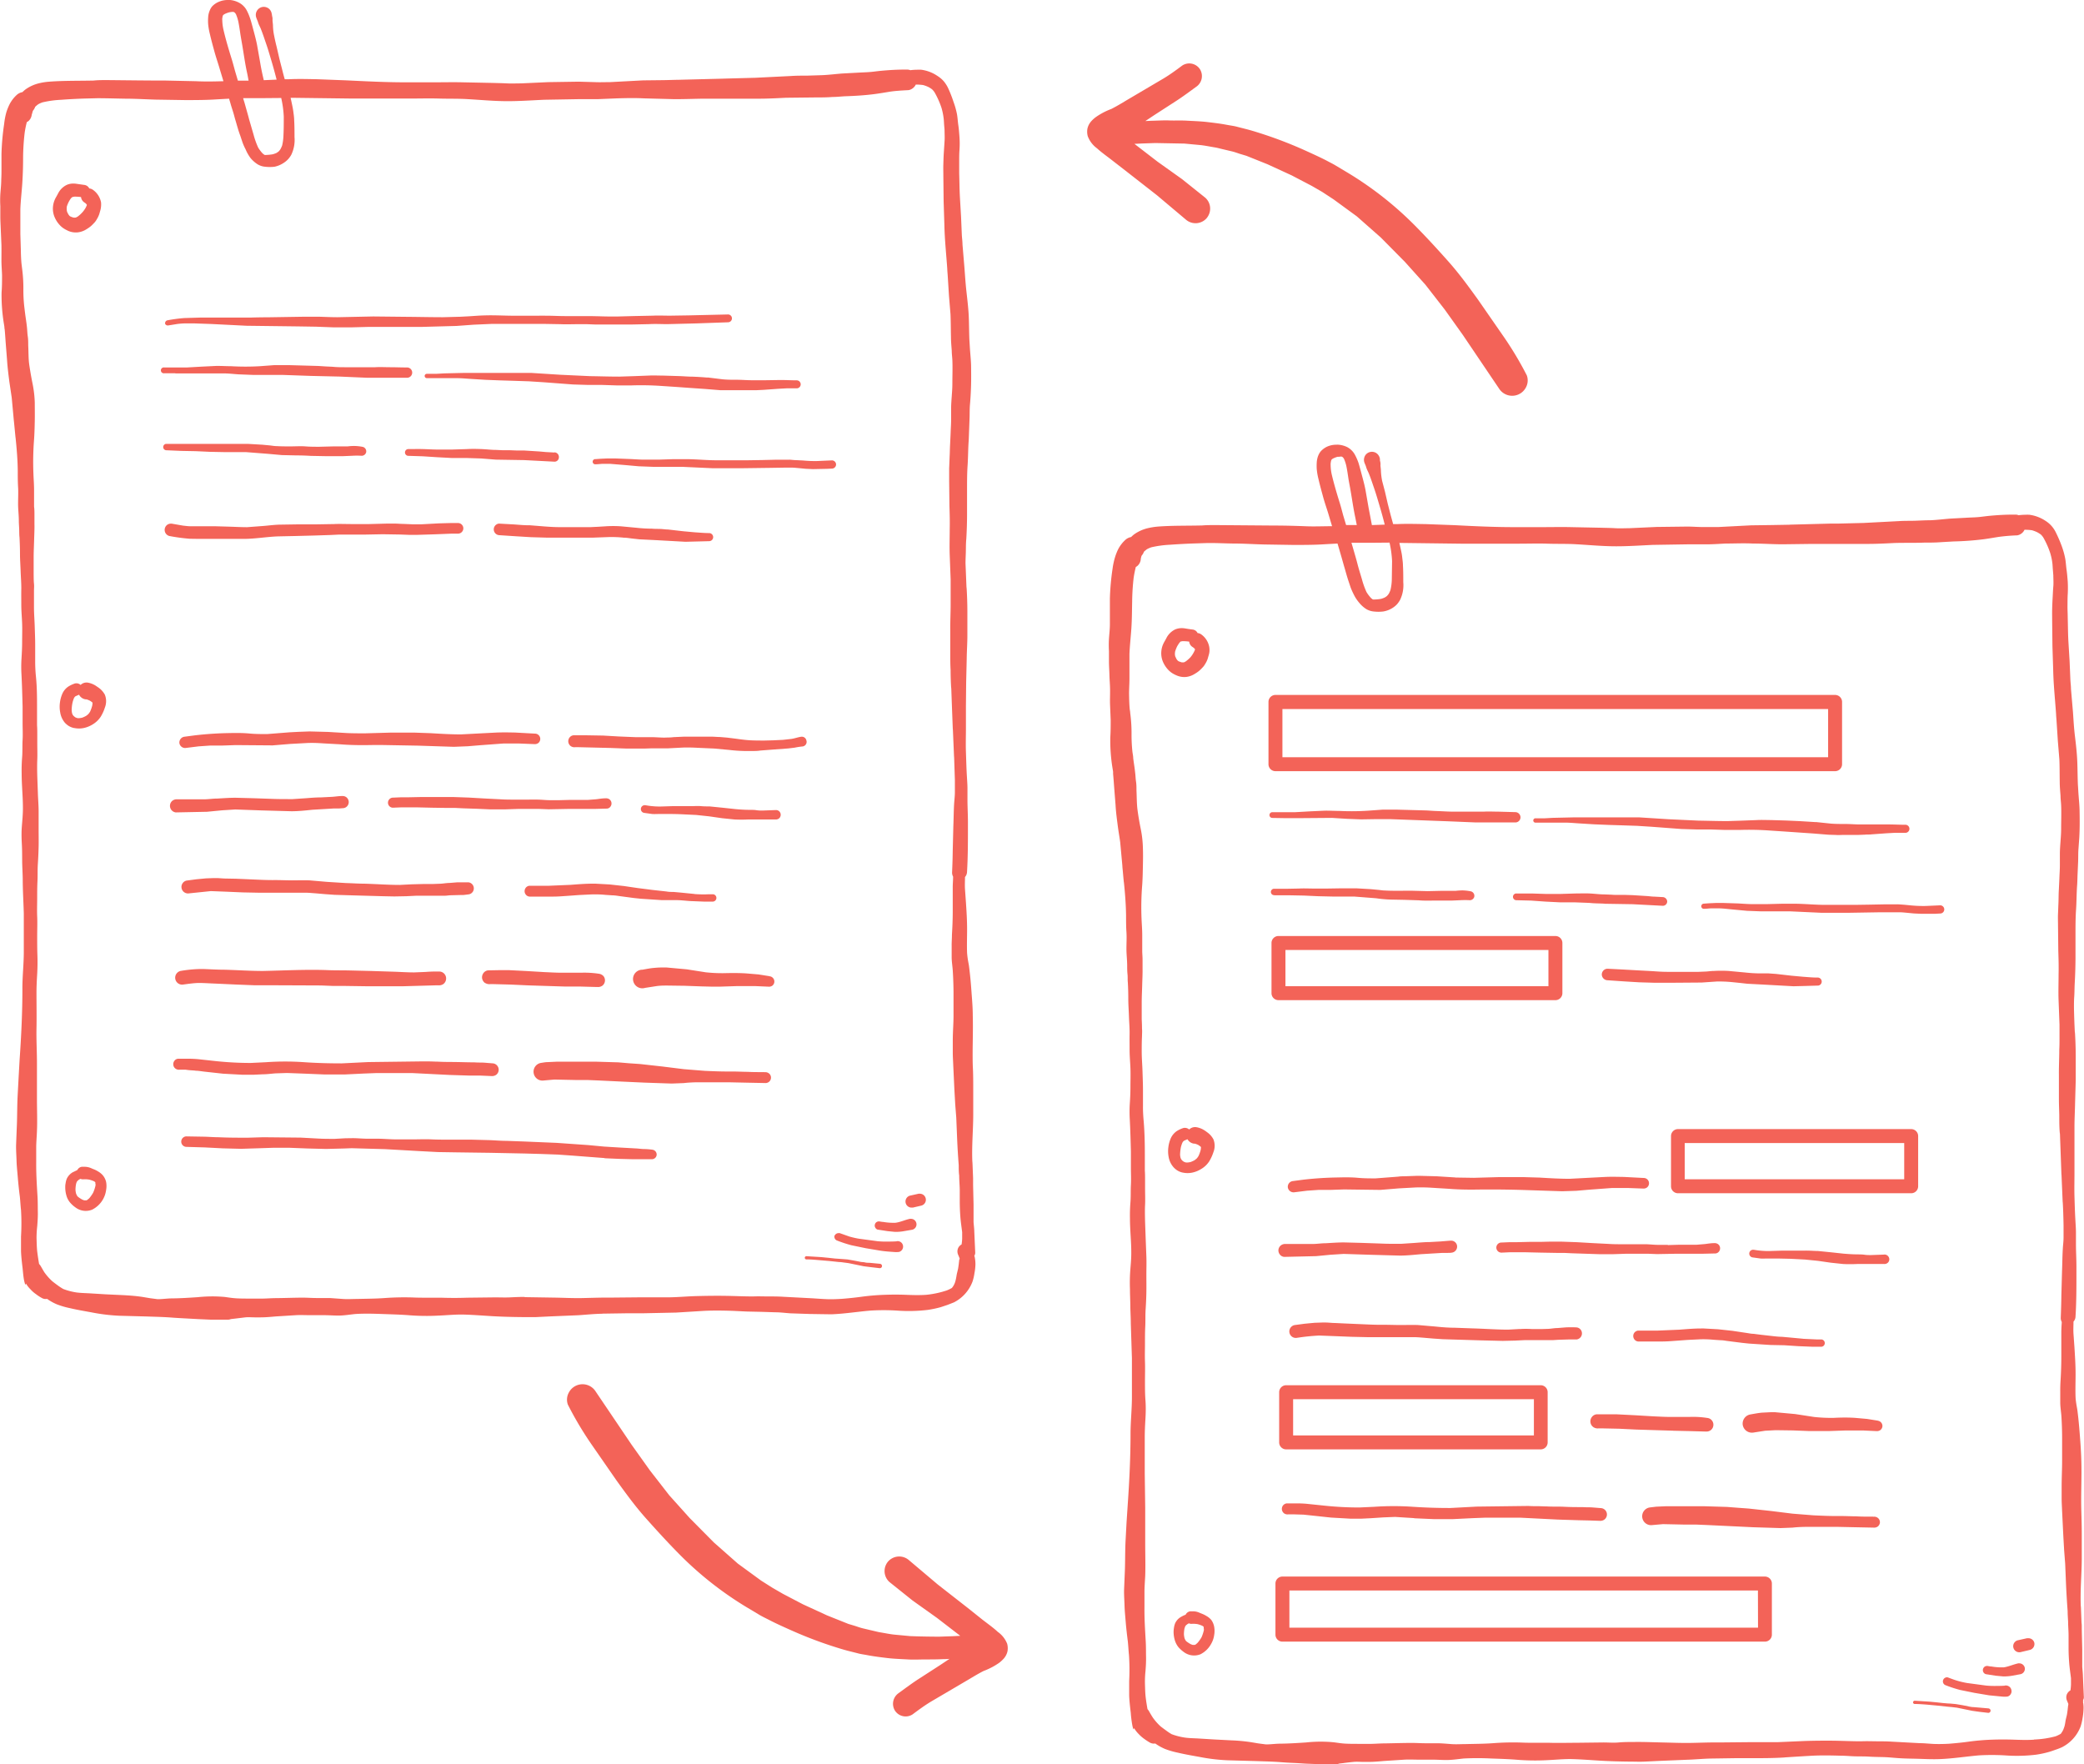 <svg xmlns="http://www.w3.org/2000/svg" viewBox="0 0 448.35 379.51" fill="#f36358" xmlns:v="https://vecta.io/nano"><path d="M448.2 366c0-.08-.05-.16-.07-.24a1.17 1.17 0 0 0 .19-.63l-.2-4.5v.13c0-.75-.1-1.5-.15-2.23v-3.73l-.1-4.2v-.65c0-.22 0-.56-.05-.84l-.15-3.73v.4c-.18-3.48.18-6.94.2-10.4v-5.27c0-1.76-.05-3.47-.1-5.2-.1-3.6.12-7.2 0-10.8-.05-1.8-.18-3.62-.32-5.43s-.28-3.42-.5-5.12c-.06-.5-.17-1-.24-1.45s-.14-.95-.17-1.43c-.07-1.7 0-3.4 0-5.12 0-1.94-.13-3.87-.25-5.8h0l-.2-2.8c-.06-.94 0-1.77 0-2.65a1.63 1.63 0 0 0 .43-1c.23-3.6.2-7.23.2-10.84 0-1.6-.1-3.2-.1-4.78v-2.48c0-.83-.07-1.78-.12-2.67-.1-1.7-.15-3.42-.2-5.13s0-3.36 0-5v-10c0-1.73.1-3.4.13-5.1l.14-4.9v-5.22a87.65 87.65 0 0 0-.18-5.34v.44c-.1-1.82-.16-3.64-.2-5.46 0-.8 0-1.64.06-2.45s.05-1.87.1-2.8a102.26 102.26 0 0 0 .17-5.25V201c0-1.78 0-3.54.12-5.3s.1-3.5.23-5.23c.06-.8.06-1.62.1-2.43l.12-2.75c.03-.9 0-1.78.07-2.66l.18-2.5c.1-1.85.1-3.7.06-5.54 0-1.1-.12-2.2-.2-3.3-.07-.8-.1-1.62-.16-2.43-.08-1.7-.07-3.4-.14-5.1s-.28-3.6-.5-5.4-.3-3.4-.42-5.12l-.43-5c0-.68-.1-1.35-.13-2l-.17-4.05-.25-4.1c-.1-1.74-.1-3.47-.15-5.2 0-.85-.06-1.7-.05-2.56s0-1.64.05-2.46a26 26 0 0 0 0-2.79c-.07-.84-.13-1.68-.25-2.5s-.15-1.65-.3-2.46a17.24 17.24 0 0 0-.74-2.64 28.33 28.33 0 0 0-1.19-2.78 6.41 6.41 0 0 0-.93-1.47 6 6 0 0 0-1.35-1.17 8.26 8.26 0 0 0-3.48-1.32 8.83 8.83 0 0 0-.89 0 11.64 11.64 0 0 0-1.45.1 1.54 1.54 0 0 0-.6-.13h-.65c-1.64 0-3.3.1-4.93.25-.72.07-1.44.17-2.17.25s-1.45.1-2.18.13l-4.08.22c-1.36.1-2.92.3-4.38.36-1.06 0-2.12.06-3.18.1s-2.33 0-3.5.08l-7.66.4-5.6.14h-1.65l-9.1.24h.52l-3.88.07-4.47.06-7.13.37h-3.22c-1.07 0-2.3-.1-3.46-.1l-6.58.08-5.86.27c-1 0-2 .06-3 0s-2.08-.07-3.1-.1l-6.4-.13c-2.12-.05-4.16 0-6.24 0h-6.1c-4.23 0-8.45-.2-12.68-.42l-6.2-.23c-2.07-.03-4.16-.1-6.23 0h-.84l-.52-1.88-.64-2.5-.6-2.6-.6-2.28a14.2 14.2 0 0 1-.27-2.15c0-.4-.07-.8-.1-1.2a3.15 3.15 0 0 0 0-.53 3.45 3.45 0 0 0-.11-.54v-.3a1.84 1.84 0 0 0-.61-1.17 1.73 1.73 0 0 0-2.43.2 1.79 1.79 0 0 0-.3 1.71c.12.35.3.67.38 1 .15.54.45 1 .65 1.55.4 1 .74 2.06 1.1 3.1.42 1.22.77 2.46 1.14 3.7a90.46 90.46 0 0 1 1.1 4l-2.76.1-.7-3.66-.7-4c-.27-1.36-.65-2.66-1-4-.16-.56-.3-1.13-.48-1.7a11.21 11.21 0 0 0-.72-1.67 4.08 4.08 0 0 0-1.7-1.74 5.27 5.27 0 0 0-1.87-.52 3.87 3.87 0 0 0-.48 0 4.86 4.86 0 0 0-2 .42 4.35 4.35 0 0 0-1.35 1 3.28 3.28 0 0 0-.5.82 3.91 3.91 0 0 0-.26.82 4.61 4.61 0 0 0-.11.82 11.63 11.63 0 0 0 0 1.32 13.68 13.68 0 0 0 .38 2.2c.3 1.3.65 2.57 1 3.85s.74 2.35 1.1 3.54l.82 2.74c-2 0-3.94.1-5.92 0-2.14-.08-4.3-.14-6.44-.14l-12.67-.1c-1 0-2 0-2.93.08-3.2.08-6.43 0-9.62.25a14.55 14.55 0 0 0-2.08.34 8.37 8.37 0 0 0-2.93 1.33 5.79 5.79 0 0 0-.64.57 2.48 2.48 0 0 0-1.27.64 7.34 7.34 0 0 0-1.49 1.93 11.9 11.9 0 0 0-.71 1.79 15.58 15.58 0 0 0-.52 2.42 53.32 53.32 0 0 0-.58 6.44v5.54c0 1.06-.13 2.1-.2 3.16a22.9 22.9 0 0 0 0 2.62v2.22c0 1 .08 1.9.1 2.87s.13 2.18.14 3.27-.05 2.2 0 3.3l.13 3.17c0 1.22 0 2.45-.08 3.67a37 37 0 0 0 .53 7l.07.47v.44c.1 1.05.17 2.1.25 3.15l.28 3.54c.08 1.57.3 3.13.5 4.68.15 1.13.35 2.24.5 3.36l.5 5.43-.08-.58c.15 1.26.23 2.53.37 3.8v-.1c.25 2.38.44 4.8.47 7.2 0 1.18 0 2.36.08 3.55s0 2.4 0 3.6.15 2.38.16 3.57c0 .63 0 1.26.07 1.9s0 1.16.07 1.74a61.02 61.02 0 0 1 .1 3.57c0 1.2.1 2.5.14 3.73s.16 2.53.14 3.8 0 2.28 0 3.42c0 1.33.13 2.65.18 4s0 2.68 0 4-.06 2.44-.14 3.67a27.78 27.78 0 0 0 0 3.29c.12 2.3.18 4.6.24 6.9v3.52c0 1.17.07 2.46 0 3.7s0 2.5-.1 3.74a34.58 34.58 0 0 0-.1 3.5c0 2.5.3 5 .28 7.5 0 1.3-.14 2.58-.23 3.86a37.45 37.45 0 0 0-.05 3.82c0 1.22.07 2.43.08 3.65s.1 2.5.1 3.76l.24 7.46v8.3c0 2.68-.3 5.36-.3 8 0 5-.25 10.1-.6 15.13l-.26 3.94-.2 3.73c-.13 2.37-.07 4.75-.18 7.13l-.15 3.6c-.02 1.2.07 2.25.1 3.38s.17 2.47.27 3.7.27 2.67.44 4c.1.94.14 1.88.23 2.8v-.1a47.08 47.08 0 0 1 .06 5.82v3.16c.06 1.38.23 2.77.4 4.14l-.06-.46a25.66 25.66 0 0 0 .35 2.74 8.19 8.19 0 0 0 .23.85c0-.1.1-.2.14-.3a6.25 6.25 0 0 0 1 1.28 7.84 7.84 0 0 0 1.14 1 12.8 12.8 0 0 0 1.25.82 1.73 1.73 0 0 0 1.16.2 10.94 10.94 0 0 0 2.11 1.18 17.76 17.76 0 0 0 2.76.8c1.53.36 3.07.63 4.6.9a40.19 40.19 0 0 0 6 .73l6 .17c2 .07 3.72.1 5.56.24a67.53 67.53 0 0 0 2.86.17c.96.04 1.83.12 2.75.16l2.7.1h3.6a1.65 1.65 0 0 0 .63-.13l.87-.1a54.77 54.77 0 0 1 2.24-.26c.75-.07 1.37 0 2.05 0h1.2c1.12 0 2.22-.1 3.33-.2l4.32-.28c1.05-.06 2.1 0 3.14 0h3c1 0 2.2.1 3.28.07s2.24-.2 3.35-.32a58.25 58.25 0 0 1 5.91 0c2 .07 3.95.13 5.92.3a49.32 49.32 0 0 0 6.08.06c1.84-.08 3.68-.28 5.52-.23 2 .06 4 .22 6 .34s4.26.18 6.4.2c1 0 2.07.05 3.1 0l3.1-.15 6-.25c1.7-.05 3.4-.22 5.1-.26l5.33-.08h3.43c2.43 0 4.86 0 7.27-.16h-.17q3-.2 6-.37c2.06-.1 4.12-.06 6.18 0 1 0 1.94.1 2.9.13s2.13 0 3.2.07 2.08.07 3.12.1 2.1.15 3.16.22c1.38.1 2.77.1 4.16.14s3.07.13 4.62.07c2.84-.1 5.65-.55 8.48-.8a48.41 48.41 0 0 1 5.65 0 34.76 34.76 0 0 0 6.61-.14 21 21 0 0 0 2.81-.59c.5-.14 1-.32 1.5-.5a13 13 0 0 0 1.35-.53 8.31 8.31 0 0 0 4-4.46 11.06 11.06 0 0 0 .42-1.81 12.84 12.84 0 0 0 .2-1.75 6.64 6.64 0 0 0-.12-1.81zM298.94 116.72a23 23 0 0 1 .55 4l-.06 4.1a10.82 10.82 0 0 1-.29 2.12 5.33 5.33 0 0 1-.39.84 4.82 4.82 0 0 1-.36.43 3.76 3.76 0 0 1-.46.32 5.05 5.05 0 0 1-.82.3 9.76 9.76 0 0 1-1.52.14 1.13 1.13 0 0 1-.18 0 .56.56 0 0 1-.17-.09 2.08 2.08 0 0 1-.32-.27 8 8 0 0 1-.93-1.24 17.43 17.43 0 0 1-1-2.81c-.32-1.07-.66-2.14-.94-3.23-.14-.56-.3-1.12-.46-1.68l-.56-1.94-.28-.95h4.65l3.54-.03zm-12.68-16.87a6.29 6.29 0 0 1 .11-.74l.1-.2v-.05a3.11 3.11 0 0 1 .38-.25 5.74 5.74 0 0 1 .9-.34c.2 0 .42 0 .63-.05h.25l.2.1.14.13a2.11 2.11 0 0 1 .18.27 8 8 0 0 1 .53 1.68c.16.8.28 1.62.4 2.43s.33 1.8.48 2.7c.33 1.9.6 3.83 1 5.72h0l.34 1.7h-2.3l-.63-2.1c-.27-1-.52-2-.82-2.92-.6-1.94-1.18-3.9-1.65-5.9a9.87 9.87 0 0 1-.23-2.16zm151.35 274.4c-1.44.1-2.88.05-4.33 0s-3.1-.06-4.68 0a49.33 49.33 0 0 0-5 .42c-1.4.2-2.82.33-4.23.45-1 .06-2 .08-3 .06S414.1 375 413 375l-6.12-.33c-1.06-.07-2.12-.06-3.18-.07s-2.17-.05-3.26 0c-2 0-4-.1-6-.13a155.14 155.14 0 0 0-6.09.06l-6 .26h-6.3l-6.28.06c-2.1-.03-4.1.07-6.16.1s-4-.06-6-.1-4.13-.14-6.2-.1c-1.07 0-2.13 0-3.2.1s-2.16 0-3.23 0l-6 .07c-1.87 0-3.75.06-5.62 0h-2.95c-.95 0-2.07 0-3.1-.05a56.27 56.27 0 0 0-6 .13c-2 .15-4 .15-6 .2-1 0-2 .08-3.07 0s-1.86-.15-2.8-.18h-2.77c-1 0-1.93-.07-2.9-.07-1.93 0-3.86.07-5.8.1-1 0-1.92.08-2.88.1h-2.86c-.95 0-1.86 0-2.8-.05s-1.73-.2-2.6-.3a29.43 29.43 0 0 0-5.86.05c-1.84.12-3.68.24-5.52.26-.88 0-1.76.12-2.64.15h-.52l-1.53-.2-1.56-.26a37.19 37.19 0 0 0-4.22-.4l-3.83-.2-3.24-.2c-1-.06-2-.06-3-.2a13.94 13.94 0 0 1-2.84-.73 11.43 11.43 0 0 1-1.23-.82 33.75 33.75 0 0 1-1.14-.85 11.72 11.72 0 0 1-1.68-1.9c-.3-.46-.58-.94-.85-1.42a2.46 2.46 0 0 0-.3-.4c-.15-.88-.3-1.76-.4-2.65s-.12-2-.15-3a21.33 21.33 0 0 1 .12-2.53c.08-1 .14-2 .12-3.05s0-2.27-.07-3.4c-.14-2.42-.3-4.84-.27-7.27v-3.26c0-1.1.1-2.33.16-3.5.08-2.3 0-4.62 0-6.92v-7.7l-.1-7.43v-7.77c0-1.33.07-2.65.15-4s.1-2.7 0-4-.1-2.73-.1-4.1.05-2.78 0-4.17 0-2.6 0-3.9 0-2.45.06-3.68 0-2.44.08-3.66.14-2.48.16-3.72 0-2.52 0-3.78.05-2.58 0-3.87l-.15-3.9-.13-3.64c-.02-1.2-.06-2.36 0-3.55s0-2.43 0-3.64v-1.87c0-.62 0-1.26-.05-1.9v-3.54c0-2.33-.05-4.68-.24-7-.1-1.1-.17-2.16-.16-3.25v-3.6c0-1.2-.06-2.62-.1-3.94s-.16-2.73-.17-4.1c0-1.16 0-2.3.06-3.47 0-.53.06-1.07 0-1.6q0-1-.06-2v-3.7c0-1.23.07-2.45.1-3.68s.1-2.35.08-3.53v-1.9c0-.64-.05-1.17-.07-1.76v-3.57c0-1.2-.1-2.36-.15-3.55a59.84 59.84 0 0 1 .14-7.21c.1-1.35.12-2.72.15-4.07s.05-2.7 0-4a23.18 23.18 0 0 0-.47-4.07c-.27-1.33-.5-2.66-.68-4s-.16-2.82-.23-4.23c0-.64 0-1.3-.1-1.94s-.1-1.34-.2-2h0c-.1-1-.28-2-.4-3 0-.42-.1-.85-.16-1.3a33.85 33.85 0 0 1-.2-3.9 32.76 32.76 0 0 0-.29-4.54c0-.27-.07-.55-.1-.83-.1-1-.12-2.07-.14-3.1s.08-2.33.08-3.4v-5.38c.08-1.88.3-3.75.42-5.62s.12-3.7.16-5.56a49.65 49.65 0 0 1 .32-5.17 23.63 23.63 0 0 1 .47-2.34 1.9 1.9 0 0 0 .33-.22 2.16 2.16 0 0 0 .73-1.39c0-.18.06-.36.1-.54s.07-.2.1-.3a2.27 2.27 0 0 0 .48-.82 7.1 7.1 0 0 1 .67-.56 7.38 7.38 0 0 1 .91-.4 22.61 22.61 0 0 1 4-.55 146.7 146.7 0 0 1 4.68-.26l3.1-.1c2-.05 4 .08 6 .1 2.16 0 4.32.15 6.48.2l6.33.1c2.3 0 4.62 0 6.93-.16l2.55-.14.3 1 .58 2 .5 1.77c.33 1.07.6 2.15.95 3.2l.5 1.5a16.1 16.1 0 0 0 .66 1.47 8.22 8.22 0 0 0 1.18 1.8 6.37 6.37 0 0 0 1.55 1.38 3.9 3.9 0 0 0 1.59.5 8.66 8.66 0 0 0 2 0 5.33 5.33 0 0 0 2.07-.79 5 5 0 0 0 .91-.75 6 6 0 0 0 .66-.93 7.26 7.26 0 0 0 .7-3.82c0-1.2 0-2.4-.07-3.58 0-.63-.1-1.25-.17-1.88s-.2-1.2-.33-1.8l-.27-1.2h.54l12.64.16h12.63c2 0 4-.07 6.06 0s4.2 0 6.27.13c2.65.15 5.3.4 8 .43s5.58-.17 8.37-.3l7.48-.12h4.07c1.38 0 2.75-.1 4.12-.17 1.95 0 3.9-.1 5.84 0 2.15 0 4.3.16 6.46.16l6.18-.08h12.05c1.95 0 3.9-.1 5.85-.2 2.1-.06 4.22 0 6.33-.08 1.23 0 2.47 0 3.7-.1l2.63-.15a63 63 0 0 0 6.45-.47c1.07-.14 2.13-.33 3.2-.5a39.45 39.45 0 0 1 4.06-.34 2.16 2.16 0 0 0 1-.47 2.1 2.1 0 0 0 .56-.73 10.66 10.66 0 0 1 1.6.1 7.16 7.16 0 0 1 1.12.42 6.87 6.87 0 0 1 .81.51 4.65 4.65 0 0 1 .49.59 18 18 0 0 1 1.51 3.38 12.89 12.89 0 0 1 .47 2.22c.05.44.06.9.1 1.33l.1 1.28c0 .78.07 1.56 0 2.34s-.1 1.66-.15 2.5a67.5 67.5 0 0 0-.1 2.41c-.02.8 0 1.66 0 2.5l.06 5.5.16 5c.06 3.18.4 6.34.62 9.5a.37.37 0 0 0 0-.11c0 .54.07 1.07.1 1.6l.28 4.32.33 4c.07 1.62.05 3.25.08 4.87 0 1 .1 2 .17 3 0 .66.1 1.32.13 2 .07 1.7 0 3.38 0 5.07s-.25 3.5-.27 5.25v2.58c0 .86-.07 1.8-.1 2.7l-.12 2.56c-.06.85-.05 1.75-.08 2.62l-.1 2.54c-.04.85 0 1.77 0 2.66l.06 5.37c.06 1.8.1 3.37.06 5.06 0 1.86-.07 3.7 0 5.57l.2 5.25v2.7c0 .9 0 1.78-.05 2.68 0 1.8-.1 3.62-.08 5.43v5.17c0 1.17.06 2.33.08 3.5 0 1.35 0 2.7.13 4v-.4l.34 9.34v-.37l.27 6.3v-.35c.1 1.73.15 3.45.18 5.17v2.57c0 .86-.12 1.64-.16 2.46-.1 1.6-.1 3.23-.17 4.85l-.14 5.15c-.02 1.72-.07 3.2-.13 4.8a1.77 1.77 0 0 0 .22.94c-.05.76-.1 1.52-.1 2.3v5.17c0 1.7-.06 3.37-.16 5.06a31.52 31.52 0 0 0-.07 2.38v2.46c0 .82.16 1.85.24 2.78.1 1.57.16 3.15.16 4.72v5.07c0 1.7-.1 3.64-.1 5.47v2.6c0 .87.07 1.8.1 2.7l.26 5.3.18 3.14.22 2.83.2 4.84q.13 2.7.33 5.37c0 .74.06 1.5.1 2.24 0 1 .1 2 .1 3v2.63q0 1.54.12 3.1h0c.08 1.16.26 2.3.4 3.46v1.36a10.7 10.7 0 0 1-.12 1.27h0a1.73 1.73 0 0 0-.82 1 1.8 1.8 0 0 0 .11 1.27l.26.63c0 .12 0 .24-.05.37-.07.67-.14 1.34-.26 2l-.24 1c-.07.32-.1.62-.16.93s-.1.52-.2.77a4.77 4.77 0 0 1-.26.66 5.76 5.76 0 0 1-.46.71h0a7.82 7.82 0 0 1-1.09.53 20.54 20.54 0 0 1-4.68.7zm7.4-16.98h0z"/><path d="M447.87 350.63h0v.38a2.41 2.41 0 0 0 0-.38zM445 357.4v-.1.1zm-88.8-244.1h0zm-87.5 261.33l.5.1zM253 145.24a4.12 4.12 0 0 0 2.27.38 4.43 4.43 0 0 0 1.81-.68 6.73 6.73 0 0 0 .93-.65 9.29 9.29 0 0 0 .83-.83 3.52 3.52 0 0 0 .45-.64 5.07 5.07 0 0 0 .53-1.1l.23-.8a3.79 3.79 0 0 0 .16-.88 4.85 4.85 0 0 0-.05-.85 4.27 4.27 0 0 0-1.72-2.71 1.52 1.52 0 0 0-.79-.29 1.35 1.35 0 0 0-1.08-.76q-.8-.1-1.62-.24a4.37 4.37 0 0 0-.72-.06 3.62 3.62 0 0 0-1.41.28 4.14 4.14 0 0 0-1.53 1.28 3.44 3.44 0 0 0-.35.58l-.35.64a6.19 6.19 0 0 0-.46.93 4.92 4.92 0 0 0-.28 1.25 4.71 4.71 0 0 0 .4 2.4 6 6 0 0 0 1 1.52 5.06 5.06 0 0 0 .77.69 5.82 5.82 0 0 0 .98.54zm3.1-3.84l-.2.2.2-.2zm-3.27-1.28a7 7 0 0 1 .42-1.07 6.91 6.91 0 0 1 .5-.78 4 4 0 0 1 .25-.27h.05l.38-.07a11.14 11.14 0 0 1 1.41.1 1.54 1.54 0 0 0 .65 1.11 3.89 3.89 0 0 1 .39.28 2.32 2.32 0 0 1 .21.25.28.28 0 0 1 0 .09 5.31 5.31 0 0 1-.3.64 5.86 5.86 0 0 1-.68 1 7.85 7.85 0 0 1-1 .88 4 4 0 0 1-.41.21h-.46a5.49 5.49 0 0 1-.68-.24l-.17-.12-.25-.3-.3-.62a3.21 3.21 0 0 1-.07-.43 3.81 3.81 0 0 1 .05-.66zm1.67 112.14a4.91 4.91 0 0 0 2 0 6 6 0 0 0 1.91-.77 5.23 5.23 0 0 0 1.72-1.62 9.06 9.06 0 0 0 .92-2 3.71 3.71 0 0 0 0-2.78 4.34 4.34 0 0 0-1.4-1.55 5.27 5.27 0 0 0-.62-.43 4.48 4.48 0 0 0-1.78-.64h-.2a1.81 1.81 0 0 0-1.12.43l-.1.08a1.38 1.38 0 0 0-1.46-.24 6.28 6.28 0 0 0-1.22.6 3.77 3.77 0 0 0-1.24 1.47 6.79 6.79 0 0 0-.55 2 6.6 6.6 0 0 0 .06 2.08 4.46 4.46 0 0 0 1.05 2.21 4 4 0 0 0 .8.68 3.41 3.41 0 0 0 1.21.48zm-.4-5.62a5.15 5.15 0 0 1 .3-.86 1.88 1.88 0 0 1 .16-.23l.15-.13c.25-.13.5-.23.77-.34h0a1.86 1.86 0 0 0 1.41.95h.18a5.17 5.17 0 0 1 .69.26 5.3 5.3 0 0 1 .54.39l.07.07a.77.77 0 0 1 0 .15 4.26 4.26 0 0 1-.06.5 7.23 7.23 0 0 1-.46 1.28 3.61 3.61 0 0 1-.36.51 5.3 5.3 0 0 1-.52.42 7.59 7.59 0 0 1-.82.37 4.09 4.09 0 0 1-.61.1h-.38a1.54 1.54 0 0 1-.84-.45l-.2-.24-.13-.28a4.13 4.13 0 0 1-.11-.69 9.38 9.38 0 0 1 .21-1.78zm6.5 101.86a3.66 3.66 0 0 0-1-.83 6 6 0 0 0-1.11-.55l-.42-.17a3.34 3.34 0 0 0-1.27-.31h-.76a1.33 1.33 0 0 0-.86.54 1.62 1.62 0 0 0-.1.18 6.62 6.62 0 0 0-1 .48 3 3 0 0 0-.61.45 3.08 3.08 0 0 0-.63.88 3.69 3.69 0 0 0-.27 1 5.71 5.71 0 0 0-.08.71 6.15 6.15 0 0 0 .31 2.13 4.3 4.3 0 0 0 .78 1.4 7.49 7.49 0 0 0 1.12 1 3.69 3.69 0 0 0 3.58.46 5.34 5.34 0 0 0 2.24-2.15 5.24 5.24 0 0 0 .7-2 5.08 5.08 0 0 0 0-1.74 3.64 3.64 0 0 0-.62-1.48zm-1.6 2.18a8.15 8.15 0 0 1-.5 1.54 8.65 8.65 0 0 1-.82 1.16 5.72 5.72 0 0 1-.46.4l-.18.08h-.15a1.43 1.43 0 0 1-.29 0 3.29 3.29 0 0 1-.44-.16 6.64 6.64 0 0 1-.94-.62 1.56 1.56 0 0 1-.16-.2 2.77 2.77 0 0 1-.22-.46 4.63 4.63 0 0 1-.13-.83 6.75 6.75 0 0 1 .12-1.27l.15-.44.14-.2a3.68 3.68 0 0 1 .38-.31l.27-.15a1.43 1.43 0 0 0 .77.1h.24a5.14 5.14 0 0 1 .88.08 6.36 6.36 0 0 1 1 .35 2.07 2.07 0 0 1 .24.17l.06.06a0 0 0 0 1 0 0 1.87 1.87 0 0 1 0 .25 2.3 2.3 0 0 1 .05.44zm168.8 16.84l-2.3-.2-.95-.08c-.34 0-.68-.08-1-.13h.06l-1.34-.27-1.5-.25-1.3-.12c-.48 0-1-.07-1.44-.1l-1.35-.15-1.54-.15-3.22-.2a.37.37 0 0 0-.35.34.36.36 0 0 0 .34.36c.85 0 1.7.07 2.54.13l2.37.22 2.16.23 1.05.1 1 .12 3.27.67 1.56.22 1.9.22a.48.48 0 0 0 .49-.46.48.48 0 0 0-.46-.49zm4.36-4.76a1.23 1.23 0 0 0-.88-.14h-.12.3c-.68.07-1.37.06-2 .07a19.59 19.59 0 0 1-2.17-.08l-4.1-.55a18.56 18.56 0 0 1-2-.46c-.7-.2-1.4-.47-2.07-.72a.79.79 0 0 0-.25-.05.9.9 0 0 0-.84.63.88.88 0 0 0 .58 1.09 27.5 27.5 0 0 0 3.07 1l3.1.63 3.17.53 2.78.27a6 6 0 0 0 1.12 0 1.1 1.1 0 0 0 .74-.54 1.12 1.12 0 0 0 .14-.87 1.17 1.17 0 0 0-.57-.81zm-3.76-4.23h-.12.12z"/><path d="M434.45 357.83a1.07 1.07 0 0 0-.25 0c-1.05.23-2.05.7-3.1.86a12.87 12.87 0 0 1-2.7-.19h.06-.23l-.47-.08a1 1 0 0 0-.69.07.91.91 0 0 0-.37 1.23.88.88 0 0 0 .54.44l2.12.33 1.6.15a10.11 10.11 0 0 0 2-.16l1.75-.32a1.19 1.19 0 0 0 .89-1.42 1.21 1.21 0 0 0-1.14-.91zm1.9-5.4h-.28l-1.88.42a1.31 1.31 0 1 0 .59 2.55l1.88-.45a1.31 1.31 0 0 0 1-1.55 1.29 1.29 0 0 0-1.31-.97zM276.18 176h4.06l6.33-.05 3.15.2 3.1.12 3.1-.05h3.2l12.4.46 6 .25h8.5a1.11 1.11 0 0 0 1.1-1.11 1.13 1.13 0 0 0-1.12-1.11l-3.56-.1c-1.1 0-2.2-.07-3.28 0h-6.25c-1.06 0-1.95-.05-2.93-.1l-1.48-.06-1.55-.1-6.32-.17h-3.2l-3.1.22a54.13 54.13 0 0 1-6.24.05c-1 0-2.1-.07-3.13-.05l-3.08.14-3.2.18h-4.95a.63.63 0 0 0-.62.63.62.62 0 0 0 .63.61zm114.47.86l-3.2-.2-3.06-.14-3.3-.1c-1 0-2.1-.06-3.16 0l-3.15.12-3.1.1c-2.1 0-4.18-.07-6.27-.1l-6.42-.3-6.3-.4h-14.24l-4.38.1-1.8.1h-2a.47.47 0 0 0 0 .93h6.4c1.07 0 2 .1 3 .16l3.23.2 3.1.13 3.23.1 3 .1 3.12.2 6.36.48 3.23.1h3.02l3.08.1h3.3a62.42 62.42 0 0 1 6.27.12l3.3.22 6.25.43 3.2.26 1.6.05c.53.05 1 0 1.45 0h3.2l1.6-.06c.53-.06 1 0 1.47-.07l3.17-.23 1.85-.1h2.13a.87.87 0 1 0 0-1.73c-1.16 0-2.3-.07-3.47-.07h-6.2c-1 0-2.12-.1-3.2-.1s-2 0-3.06-.08l-3.25-.34zm-116.5 15.74h3.26l3.12.06 3.07.14 3.1.07h4.62l4.74.37a27.55 27.55 0 0 0 3 .28l3.1.06 3.08.1c1.03.1 2.08.06 3.1.06h3.9l1.9-.08a18.39 18.39 0 0 1 2.1 0 1 1 0 0 0 .93-.72 1 1 0 0 0-.69-1.18 10.26 10.26 0 0 0-1.83-.21 14.3 14.3 0 0 0-1.46.09h-2.98l-3.08.07-3-.08c-1-.03-2.14 0-3.2 0s-2 0-3-.06c-.48 0-1-.1-1.45-.14l-1.6-.15-3.1-.18h-3.08l-3.13.05h-3c-1 0-2.08-.06-3.13 0l-2.57.05h-2.68a.69.69 0 1 0 0 1.37zm70.98 1.82l6.12.1 6.5.34a.94.94 0 0 0 .93-.94 1 1 0 0 0-.94-.93l-1.8-.1c-.5 0-1-.08-1.52-.12l-3.16-.2-1.53-.05h-1.53c-.5 0-1 0-1.53-.05l-1.52-.06c-1 0-2.1-.15-3.13-.2s-2.08 0-3.1 0l-3.2.1h-3.13l-3.1-.1q-1.64 0-3.27 0a.72.72 0 0 0-.72.73.73.73 0 0 0 .72.72l3.18.08 3.1.22 3.17.16h3.2l3.1.12c1.03.12 2.1.1 3.16.16zm63.15.13h-2.9l-3.07.06-3.2.05h-6.38c-2.13 0-4.15-.2-6.23-.24h-3.23l-3.12.08H377c-1.05 0-2.12-.1-3.2-.15l-3.1-.1h-1.5l-1.54.07-1.1.08a.56.56 0 0 0-.55.56.55.55 0 0 0 .56.55c.52 0 1-.08 1.55-.1h1.52c1.07 0 2.14.16 3.2.25l3 .28 3.15.12h6.25l6.5.3h6.3l6.15-.1h4.6c.54 0 1 .07 1.43.1l1.56.15 1.53.07h3l1.1-.06a.88.88 0 1 0 0-1.76l-3.14.14a27.71 27.71 0 0 1-3-.11l-1.54-.15q-.76-.06-1.48-.1zm-39 16.6a28.86 28.86 0 0 1 3.35.13l1.68.17 1.62.18 3.43.18 6.5.36 2.4-.06 2.7-.08a.87.87 0 1 0 0-1.73c-1 0-2-.1-3-.17l-2.53-.23-3.3-.38-1.67-.12h-1.8c-1.1 0-2.2-.08-3.3-.2l-3.43-.32a26.61 26.61 0 0 0-3.22 0c-.54 0-1.07.08-1.6.12l-1.68.07h-6.67c-1.08 0-2.15-.07-3.23-.15l-3.18-.17-3.2-.18-3.3-.17h-.05a1.25 1.25 0 0 0-1.19 1.25 1.27 1.27 0 0 0 1.25 1.23l3.5.24 3.28.2 3.38.1h3.4l6.67-.05 3.22-.22zm-46.98 42.06h0zM286.48 256h0zm26.62-2.7l-4-.25-3.75-.1h-.45l-2.2.08c-.73.03-1.28 0-1.92.1l-4.84.37c-1.27 0-2.54 0-3.8-.12s-2.73-.12-4.1-.08a73.71 73.71 0 0 0-7.71.49l-2.26.3a1.23 1.23 0 0 0-1 1.4 1.25 1.25 0 0 0 1.4 1l2.73-.34 2.48-.17h2.55l2.93-.1 7.8.1 4-.33 3.66-.2a36.06 36.06 0 0 1 3.47.07l3.6.22c2.42.2 4.85.2 7.27.15h1.64q3.93 0 7.84.13l7.66.25 3.05-.1 2.64-.23 5-.37h3.47l3.24.12a1.21 1.21 0 0 0 .84-.24 1.13 1.13 0 0 0 .42-.77 1.14 1.14 0 0 0-1-1.26l-4.4-.23c-1.47-.02-2.66-.06-4 0l-3.87.2-3.8.2c-2.16 0-4.32-.13-6.48-.26l-3.4-.1h-5.4l-5.32.15-3.97-.06zm-37.54 14.62a1.44 1.44 0 0 0-.52.95 1.42 1.42 0 0 0 .3 1 1.32 1.32 0 0 0 .94.52l6.86-.16 3.1-.3 2.83-.18 5.6.18 6.47.18c1.5 0 3-.16 4.53-.3l4.66-.28h1.13c.26 0 .6 0 .92-.06a1.31 1.31 0 0 0 1.09-1.47 1.28 1.28 0 0 0-1.31-1.1H312l-2.1.17-2.35.13h.1c-1.1 0-2.16.1-3.24.18l-3 .2h-.6c-1.24 0-2.48 0-3.73-.06l-4.06-.14-3.82-.1c-1.28-.01-2.64.1-3.95.17-.9 0-1.77.14-2.66.16h-6a1.49 1.49 0 0 0-1.01.3z"/><path d="M301.3 270.15h0zm57.45-2.35h0-2.1c-.7 0-1.63-.1-2.45-.13h-5.1c-.87 0-2 0-3-.07l-3.38-.17-3.45-.2-3.35-.12h-2.47l-2 .05h-2.36l-2.88.07h-1.5l-1.86.08a1.1 1.1 0 0 0-.92 1.24 1.14 1.14 0 0 0 .44.72 1.2 1.2 0 0 0 .8.2l1.72-.08h3.1l3.4.08 3.4.06h1.7l1.6.08 6 .2h2.9l3-.1h4.43l2.1.08 4.28-.08h5.7l2.6-.06a1.08 1.08 0 0 0 .75-.45 1.14 1.14 0 0 0 .2-.82 1.09 1.09 0 0 0-.45-.74 1.25 1.25 0 0 0-.82-.21c-.68 0-1.34.12-2 .2l-1.8.15h-3.83l-2.3.07zm46.5 2.1l-2.75.1c-.45 0-.9 0-1.35-.07s-1-.07-1.47-.08c-1 0-2-.07-3-.15l-2.78-.3-2.8-.28c-.6 0-1.23-.05-1.85-.07s-1.3 0-1.94 0h-4.1l-2.53.08h.2-.85a18.31 18.31 0 0 1-2.75-.28h-.1a.831.831 0 0 0-.07 1.66l1.63.23c.55.04 1 0 1.5 0h2.26l2.7.06 3.1.16 2.8.28 2.78.4 2.63.28c.88.05 2 .05 3.05 0h5.78a1.1 1.1 0 0 0 .74-.22 1 1 0 0 0 .16-1.42 1 1 0 0 0-.97-.38zm-78.25 16l-2.52.14c-2.57 0-5.13-.2-7.7-.27l-3.87-.14c-1.38 0-2.77-.12-4.14-.26l-3.7-.32c-1.23-.05-2.6 0-3.9 0h.33c-1.45 0-2.9-.07-4.36-.05h-.06c-1.3 0-2.6-.06-3.9-.12l-3.93-.17-2.1-.1c-.66 0-1.33-.1-2-.1h-.7l-1.67.06-2.1.2-2.1.28a1.394 1.394 0 1 0 .4 2.76 46.23 46.23 0 0 1 4.83-.5l3.4.13 3.5.14 3.53.08h10.02c.65 0 1.33.07 2 .12l2.08.18 2.08.14 7.93.24 4.95.12 2.6-.06 2.06-.1h6.08l1.27-.08 2.32-.07h1.6a1.3 1.3 0 0 0 .62-.28 1.26 1.26 0 0 0 .48-.87 1.29 1.29 0 0 0-1.14-1.44 23.82 23.82 0 0 0-2.39 0l-1.73.14c-.63 0-1.26.13-1.9.17l-1.6.05h-1.92c-.88-.06-1.77-.07-2.67 0zm60.9 2.1l-3-.28-1.56-.14c-.5 0-1-.05-1.52-.1l-3-.34-1.56-.2c-.53 0-1-.12-1.58-.2l-3-.45-3.07-.33-3.06-.17H366c-1.57 0-3.16.14-4.72.26l-4.7.2h-4.2a1.22 1.22 0 0 0-.57.25 1.16 1.16 0 0 0-.43.79 1.2 1.2 0 0 0 .25.86 1.13 1.13 0 0 0 .79.44h5.13c.94 0 1.87-.07 2.8-.14l2.74-.2 2.68-.13a22.18 22.18 0 0 1 2.91.1l1.5.1c.54 0 1.07.12 1.6.18l3 .38 1.5.16 4.6.3 3 .06 3.06.2 3 .12h1.77a.79.79 0 0 0 .87-.7.79.79 0 0 0-.7-.87h-1l-2.97-.14zm-33.82-1.8h0zm9.17 21.66l3.57.1h.18a1.52 1.52 0 0 0 1.07-.31 1.45 1.45 0 0 0 .54-1 1.46 1.46 0 0 0-1.29-1.61 20 20 0 0 0-3.87-.22h-4.06c-1.35 0-2.5-.08-3.73-.13l-3.85-.23-3.93-.2h-4.43a1.46 1.46 0 0 0-1 .61 1.52 1.52 0 0 0 .34 2.14 1.64 1.64 0 0 0 1.12.27h.76l3.72.08 3.68.18 7.92.24h-.38l3.64.08zm40.75-2.24l-2.32-.37-2.58-.23c-1.54-.1-3.07-.08-4.6 0a34.47 34.47 0 0 1-4.19-.19l-4.1-.63-4.38-.4h-.8l-2 .1c-.8.08-1.63.24-2.43.38a2 2 0 0 0-1.67 2.25 2 2 0 0 0 2.24 1.66l2.58-.4 2.24-.12 3.7.05 3.62.14h4.1l3.7-.13h3.63l3 .14a1.26 1.26 0 0 0 .82-.24 1.16 1.16 0 0 0 .42-.75 1.14 1.14 0 0 0-.96-1.24z"/><path d="M304.28 326.62l4.1.18h4.24l4.1-.2 2.6-.1h7.9l7.93.4 4.4.14 2.3.05 2.34.08a1.47 1.47 0 0 0 1-.29 1.37 1.37 0 0 0-.7-2.44l-2-.16c-.68-.04-1.3 0-1.95-.06-1.3 0-2.63 0-3.95-.07s-2.56 0-3.84-.08c-.64 0-1.28-.05-1.93-.05s-1.32 0-2-.05l-11.12.14-5.67.3a120.01 120.01 0 0 1-8.05-.26 60.21 60.21 0 0 0-8.28 0l-3.28.15a71.9 71.9 0 0 1-7.62-.41l-3.66-.38a22.91 22.91 0 0 0-2.19-.09h-2.15a1.21 1.21 0 0 0-.8.48 1.24 1.24 0 0 0-.21.88 1.22 1.22 0 0 0 .48.79 1.28 1.28 0 0 0 .87.21h1.3l2 .06 1.9.2 4 .43 4.23.24h2.26l2.05-.1 2.73-.18 2.53-.1 4.12.26zm98.72-.35h-.65c-1 0-2 0-3-.07-1.16 0-2.32-.07-3.47-.06h.2-1.1c-1.6 0-3.2-.08-4.8-.15l-4.52-.36-4.6-.57-4.85-.53-2.34-.17-2.33-.18-5-.15h-8.1l-2.14.1-1.34.16a1.915 1.915 0 1 0 .55 3.79l2.27-.2 4.72.1h2.5l2.4.1 9.8.47 5.86.18 2.6-.1c.86-.1 1.78-.14 2.68-.16h7.12l3.68.08 4 .08a1.3 1.3 0 0 0 .86-.25 1.24 1.24 0 0 0 .44-.79 1.2 1.2 0 0 0-.25-.86 1.25 1.25 0 0 0-1.18-.43zM129.6 282.6l5.34-.08h3.43l7.1-.15 6-.37c2-.1 4.12-.07 6.2 0l2.9.14 3.2.07 3.12.1c1 0 2.1.15 3.15.22l4.17.14 4.6.07c2.84-.1 5.65-.56 8.48-.8a46.47 46.47 0 0 1 5.66 0 34.64 34.64 0 0 0 6.6-.14 22.41 22.41 0 0 0 2.82-.59l1.5-.5 1.35-.53a8.29 8.29 0 0 0 4-4.46 10.12 10.12 0 0 0 .42-1.81 11.45 11.45 0 0 0 .21-1.75 7.48 7.48 0 0 0-.16-1.77 2.25 2.25 0 0 0-.08-.24 1.18 1.18 0 0 0 .2-.64l-.2-4.5v.13c0-.74-.1-1.48-.16-2.22v-3.74l-.1-4.2v-1.5l-.15-3.73v.38c-.18-3.47.18-6.93.18-10.4v-5.26c0-1.75 0-3.48-.1-5.22-.1-3.6.1-7.18 0-10.78 0-1.82-.17-3.63-.3-5.44a87.98 87.98 0 0 0-.5-5.12c-.06-.48-.18-1-.25-1.44a20.03 20.03 0 0 1-.17-1.43c-.07-1.7 0-3.42 0-5.12 0-1.94-.12-3.87-.25-5.8a.06.06 0 0 0 0 0l-.2-2.8c-.06-.94 0-1.77 0-2.65a1.72 1.72 0 0 0 .43-1c.22-3.6.2-7.23.2-10.85 0-1.6-.1-3.18-.1-4.78v-2.47c0-.82-.08-1.8-.13-2.68-.1-1.7-.14-3.42-.2-5.13s0-3.36 0-5v-4.83l.05-5.17.12-5.1c.02-1.7.14-3.26.14-4.9v-5.22a87.65 87.65 0 0 0-.18-5.34v.45l-.22-5.46c0-.82.05-1.64.07-2.46s0-1.87.1-2.8c.1-1.75.16-3.5.16-5.25v-5.3c0-1.77 0-3.55.12-5.3s.1-3.5.23-5.24c.05-.8.06-1.62.1-2.42l.1-2.76c.02-.92 0-1.77.08-2.66a57.31 57.31 0 0 0 .17-2.5c.1-1.84.1-3.7.07-5.54 0-1.1-.12-2.2-.2-3.3-.07-.8-.1-1.62-.16-2.43-.08-1.7-.07-3.4-.14-5.1s-.3-3.6-.5-5.4-.3-3.42-.43-5.12l-.42-5c0-.68-.1-1.36-.14-2l-.17-4-.24-4.1c-.1-1.73-.1-3.47-.16-5.2v-2.56c0-.85 0-1.64.06-2.46a20.11 20.11 0 0 0 0-2.8c-.07-.93-.12-1.68-.24-2.5s-.16-1.64-.3-2.45a17.72 17.72 0 0 0-.75-2.65A27.1 27.1 0 0 0 204 19a7.09 7.09 0 0 0-.93-1.48 6 6 0 0 0-1.35-1.16 8.09 8.09 0 0 0-3.53-1.36 8.65 8.65 0 0 0-.88 0 11.94 11.94 0 0 0-1.46.1 1.94 1.94 0 0 0-.6-.13h-.64c-1.65 0-3.3.1-4.94.25-.72.06-1.44.17-2.16.24s-1.45.1-2.18.13l-4.1.22c-1.36.1-2.9.3-4.38.36l-3.17.1c-1.17 0-2.34 0-3.5.08l-7.66.38-5.6.15-1.66.05-9.1.23h.53c-1.3 0-2.6.06-3.88.08l-4.47.05-7.13.38c-1.08 0-2.15.05-3.22 0l-3.46-.1-6.58.1-5.87.27c-1 0-2 .05-3 0s-2.08-.07-3.12-.1l-6.4-.13c-2.13-.05-4.16 0-6.23 0h-6.1c-4.23 0-8.46-.22-12.68-.42l-6.22-.24c-2.08-.04-4.15-.1-6.23 0h-.84a43.1 43.1 0 0 1-.5-1.87l-.64-2.5-.6-2.6a37.76 37.76 0 0 1-.52-2.3 11.93 11.93 0 0 1-.27-2.14c0-.4-.07-.8-.1-1.2V3.9a5.17 5.17 0 0 0-.11-.54c0-.1 0-.2-.05-.3a1.8 1.8 0 0 0-.6-1.18 1.8 1.8 0 0 0-1.26-.4 1.73 1.73 0 0 0-1.47 2.32c.1.34.28.66.38 1 .15.54.45 1 .65 1.55.4 1 .74 2.06 1.1 3.1.42 1.2.77 2.45 1.14 3.68a106.68 106.68 0 0 1 1.1 4l-2.76.12c-.3-1.27-.56-2.47-.76-3.7l-.7-3.95c-.26-1.3-.65-2.67-1-4-.16-.57-.3-1.14-.5-1.7a11.17 11.17 0 0 0-.71-1.67A4 4 0 0 0 51.37.55 5.12 5.12 0 0 0 49.5 0a3.87 3.87 0 0 0-.5 0 4.86 4.86 0 0 0-2 .42 4.26 4.26 0 0 0-1.35.94 3.16 3.16 0 0 0-.5.83 4.63 4.63 0 0 0-.27.82 4.38 4.38 0 0 0-.1.81 9.7 9.7 0 0 0 0 1.32 13.8 13.8 0 0 0 .38 2.21c.3 1.3.65 2.57 1 3.84s.74 2.36 1.08 3.54l.83 2.74c-2 .06-3.95.1-5.92 0l-6.44-.14c-4.23 0-8.45-.06-12.68-.1-1 0-1.95 0-2.92.1-3.2.07-6.43 0-9.63.25a13.12 13.12 0 0 0-2.07.33 8.36 8.36 0 0 0-2.94 1.34 6.86 6.86 0 0 0-.64.57 2.44 2.44 0 0 0-1.26.63 7.23 7.23 0 0 0-1.49 1.94 11.54 11.54 0 0 0-.72 1.79 15.19 15.19 0 0 0-.46 2.44 53.5 53.5 0 0 0-.58 6.44v3c0 .84 0 1.7-.05 2.54 0 1-.12 2.1-.2 3.16a22.73 22.73 0 0 0 0 2.61v2.22c0 1 .07 1.92.1 2.88l.14 3.27c.02 1.1 0 2.2 0 3.3s.1 2.1.13 3.17c0 1.23 0 2.45-.1 3.68a37.94 37.94 0 0 0 .54 7l.07.47c0 .14 0 .3.05.44.1 1 .16 2.1.24 3.14l.28 3.55c.1 1.56.3 3.12.5 4.68l.5 3.36.5 5.43-.05-.6.37 3.8v-.1c.25 2.38.45 4.8.48 7.2 0 1.18 0 2.36.07 3.54s0 2.4 0 3.62.16 2.38.16 3.57c0 .63.06 1.26.08 1.9s0 1.16.07 1.74c.06 1.2.1 2.38.1 3.57s.1 2.48.14 3.73.16 2.52.14 3.8 0 2.27 0 3.4c0 1.33.13 2.65.18 4s0 2.68 0 4-.07 2.44-.14 3.66a28 28 0 0 0 0 3.3c.12 2.3.18 4.6.24 6.9v3.52c0 1.17.07 2.46 0 3.68s0 2.5-.1 3.74a34.66 34.66 0 0 0-.1 3.5c0 2.5.28 5 .27 7.5 0 1.28-.13 2.58-.23 3.86s-.07 2.55 0 3.82.06 2.43.07 3.64.1 2.5.12 3.77c0 2.48.16 5 .23 7.46v8.3c0 2.7-.32 5.36-.3 8.05 0 5-.25 10.1-.6 15.13L4 231.88l-.2 3.73c-.13 2.38-.08 4.76-.2 7.13l-.14 3.6c-.02 1.2.07 2.26.1 3.38s.18 2.48.28 3.72a89.93 89.93 0 0 0 .43 4c.1.94.14 1.88.24 2.8v-.1a47.1 47.1 0 0 1 .01 5.86v3.16c.06 1.4.23 2.77.4 4.15l-.06-.47c.1.9.16 1.84.35 2.74a10.54 10.54 0 0 0 .24.85c0-.1.1-.2.14-.3a6.1 6.1 0 0 0 1 1.27 6.44 6.44 0 0 0 1.14 1 9.27 9.27 0 0 0 1.25.82 1.6 1.6 0 0 0 1.15.2 10.94 10.94 0 0 0 2.11 1.18 17.92 17.92 0 0 0 2.77.81c1.52.36 3.06.62 4.6.9a40.34 40.34 0 0 0 6 .74l5.94.16c1.94.07 3.72.1 5.57.25.95.07 1.9.12 2.86.17l2.74.15 2.72.12h3.6a1.91 1.91 0 0 0 .63-.13l.87-.1 2.23-.27c.74-.07 1.38 0 2.06 0H56c1.1 0 2.22-.1 3.33-.2l4.32-.27c1-.06 2.08 0 3.14 0h3c1 0 2.2.1 3.28.08s2.23-.22 3.35-.33c2-.13 3.94-.07 5.9 0s4 .12 5.92.28a47.59 47.59 0 0 0 6.09.06c1.84-.07 3.67-.27 5.52-.22 2 .06 4 .22 6 .34s4.26.18 6.4.2h3.1l3.1-.15 6-.25c1.77-.12 3.47-.3 5.16-.32zM60.5 21.08a22.72 22.72 0 0 1 .55 4c0 1.37 0 2.73-.07 4.1a10.71 10.71 0 0 1-.28 2.12 5.48 5.48 0 0 1-.4.85 3.47 3.47 0 0 1-.35.43 7.52 7.52 0 0 1-.46.32 5 5 0 0 1-.82.29 11.17 11.17 0 0 1-1.53.15h-.18l-.17-.1-.3-.24a7.63 7.63 0 0 1-.94-1.24 17.28 17.28 0 0 1-1-2.8l-.94-3.23a52.43 52.43 0 0 0-.46-1.68l-.56-2c-.1-.3-.2-.63-.28-.94h4.64l3.56-.03zM47.8 4.2a4.55 4.55 0 0 1 .11-.74 2.14 2.14 0 0 1 .1-.22h0c.12-.1.25-.17.38-.25a5.59 5.59 0 0 1 .89-.33 4.48 4.48 0 0 1 .71-.1h.24l.2.1.15.13.18.26a8.87 8.87 0 0 1 .53 1.68c.16.8.28 1.62.4 2.44S52 9 52.15 9.9c.32 1.9.58 3.83 1 5.73h0c.12.57.23 1.15.33 1.72h-2.3l-.62-2.1c-.27-1-.52-1.95-.83-2.92-.6-1.94-1.18-3.9-1.64-5.88a10 10 0 0 1-.27-2.22zM112.9 279c-1.07 0-2.14.05-3.2.1s-2.15 0-3.22 0l-6 .07c-2 .07-3.75.06-5.63 0q-1.47 0-2.94 0c-1 0-2.08 0-3.1-.05a59 59 0 0 0-6 .12c-2 .15-4 .15-6 .2-1 0-2 .08-3.07 0l-2.8-.2h-2.77c-1 0-1.92-.07-2.88-.08-1.93 0-3.86.08-5.8.1-1 0-1.92.08-2.88.1h-2.86c-.95 0-1.87 0-2.8-.05s-1.72-.18-2.58-.3a30.19 30.19 0 0 0-5.86.05c-1.84.12-3.68.24-5.52.26-.9 0-1.77.13-2.65.16h-.5l-1.53-.2-1.56-.26c-1.4-.22-2.8-.32-4.22-.4l-3.83-.18-3.25-.2c-1-.06-2-.07-3-.2a13.71 13.71 0 0 1-2.83-.74 12.56 12.56 0 0 1-1.24-.81c-.38-.28-.76-.56-1.13-.86a12.08 12.08 0 0 1-1.68-1.89c-.3-.46-.58-1-.85-1.43a1.72 1.72 0 0 0-.31-.39 60.54 60.54 0 0 1-.4-2.65c-.1-.88-.12-2-.15-3a23.79 23.79 0 0 1 .15-2.5c.08-1 .15-2 .13-3s0-2.27-.07-3.4c-.15-2.42-.3-4.84-.28-7.27v-3.26c0-1.08.12-2.34.16-3.5.1-2.3 0-4.6 0-6.92v-7.7c0-2.57-.15-5-.1-7.43s0-5.17 0-7.76c0-1.33.07-2.66.15-4a44.66 44.66 0 0 0 .05-4C8 204.2 8 202.7 8 201.34s.06-2.8 0-4.18 0-2.6 0-3.9 0-2.46.06-3.68 0-2.45.08-3.66a90.57 90.57 0 0 0 .17-3.73c.03-1.24 0-2.52 0-3.78v-3.86c0-1.3-.12-2.6-.16-3.9l-.13-3.63c-.03-1.2-.05-2.37 0-3.55s0-2.43 0-3.65v-1.86c0-.62 0-1.26-.05-1.9v-3.54c0-2.32 0-4.67-.24-7a31.81 31.81 0 0 1-.16-3.24v-3.62c0-1.2-.06-2.62-.1-3.93s-.16-2.74-.16-4.1v-3.47c0-.53.06-1.06 0-1.6s-.06-1.36-.07-2v-3.7c0-1.24.07-2.45.1-3.67s.1-2.36.07-3.54v-1.9c0-.63 0-1.17-.08-1.76v-3.57c0-1.2-.1-2.37-.14-3.55a62.14 62.14 0 0 1 .13-7.22c.1-1.35.13-2.7.16-4.07s0-2.7 0-4A24.17 24.17 0 0 0 7 82.51c-.27-1.33-.5-2.66-.7-4s-.15-2.82-.23-4.23c0-.65 0-1.3-.1-1.95s-.1-1.34-.18-2h0c-.1-1-.28-2-.4-3-.06-.43-.1-.86-.16-1.3a31.74 31.74 0 0 1-.2-3.9 32.76 32.76 0 0 0-.3-4.54l-.1-.83c-.1-1-.13-2.07-.15-3.1l-.1-3.3v-5.38c.07-1.9.3-3.75.42-5.63s.17-3.7.17-5.56a49.66 49.66 0 0 1 .33-5.17 20.79 20.79 0 0 1 .47-2.35l.33-.2a2.21 2.21 0 0 0 .73-1.39L7 24.1c0-.1.07-.2.1-.3a2.56 2.56 0 0 0 .47-.82 6 6 0 0 1 .67-.56 6 6 0 0 1 .9-.4 21.83 21.83 0 0 1 4-.55c1.56-.12 3.12-.2 4.68-.26l3.17-.08c2 0 4 .07 6 .1 2.16 0 4.32.14 6.48.2l6.32.1c2.32 0 4.62 0 6.94-.16l2.55-.14.3 1c.18.66.4 1.3.6 1.95s.32 1.2.5 1.77c.32 1.07.6 2.15 1 3.2l.5 1.5a12.16 12.16 0 0 0 .66 1.48A8.82 8.82 0 0 0 53.9 34a6.6 6.6 0 0 0 1.56 1.37 3.71 3.71 0 0 0 1.59.5 8.66 8.66 0 0 0 2 0 5.56 5.56 0 0 0 2.04-.87 4.71 4.71 0 0 0 .9-.76 5.11 5.11 0 0 0 .67-.93 7.34 7.34 0 0 0 .7-3.82c0-1.2 0-2.4-.07-3.58 0-.62-.1-1.25-.18-1.87s-.2-1.2-.33-1.8c-.08-.4-.17-.8-.26-1.2h.54l12.64.16h12.63c2 0 4-.06 6.06 0s4.18 0 6.27.13c2.65.15 5.3.4 8 .43s5.6-.17 8.38-.3l7.48-.13h4.07l4.12-.17c2-.06 3.9-.1 5.83 0l6.47.17c2.16.01 4.12-.07 6.18-.1h12.05c1.95 0 3.9-.1 5.85-.2l6.32-.07c1.24 0 2.48 0 3.7-.1.88 0 1.76-.1 2.64-.15 2.15-.07 4.32-.2 6.45-.48 1.06-.14 2.12-.32 3.2-.5 1.34-.2 2.7-.27 4.06-.34a2.07 2.07 0 0 0 1-.47 2.16 2.16 0 0 0 .56-.72 9.31 9.31 0 0 1 1.59.1 6.69 6.69 0 0 1 1.13.42 5.16 5.16 0 0 1 .8.51 4.55 4.55 0 0 1 .49.58 18.3 18.3 0 0 1 1.52 3.38 14 14 0 0 1 .46 2.23c.06.44.07.88.1 1.32s.08.86.1 1.3c0 .77.06 1.55 0 2.33l-.16 2.5c-.06.82-.07 1.6-.1 2.42s0 1.66 0 2.5l.06 5.5.16 5c.06 3.18.4 6.34.62 9.5v-.1c0 .54.07 1.08.1 1.62l.27 4.3.33 4c.07 1.63.06 3.25.1 4.88 0 1 .1 2 .17 3 0 .66.1 1.32.13 2 .07 1.68 0 3.38 0 5.07s-.25 3.5-.27 5.25v2.58c0 .87-.08 1.8-.1 2.7l-.12 2.56c-.05.85-.05 1.74-.1 2.6l-.1 2.54v2.67l.06 5.37c.06 1.8.1 3.37.06 5 0 1.86-.07 3.72 0 5.58l.2 5.24v5.4c0 1.8-.1 3.62-.08 5.43v5.18c0 1.16 0 2.32.07 3.48 0 1.35.05 2.7.13 4v-.42l.17 4.66.18 4.68v-.37l.27 6.32v-.35l.17 5.16q0 1.3 0 2.58c0 .82-.1 1.63-.16 2.45-.1 1.62-.1 3.24-.17 4.85l-.13 5.16c-.02 1.72-.07 3.2-.14 4.8a1.83 1.83 0 0 0 .22.93c0 .76-.08 1.53-.08 2.3v5.18c0 1.7-.07 3.37-.17 5 0 .8-.07 1.6-.06 2.4v2.46c0 .82.16 1.85.23 2.77a83.04 83.04 0 0 1 .17 4.73v5.07c0 1.7-.16 3.54-.16 5.34v2.62c0 .88.07 1.8.1 2.7l.25 5.32.18 3.14.22 2.83.2 4.84a160.53 160.53 0 0 0 .33 5.36c0 .75 0 1.5.1 2.25 0 1 .1 2 .12 3v2.63a46.91 46.91 0 0 0 .12 3.1h0c.08 1.16.26 2.3.4 3.45v1.37a9.11 9.11 0 0 1-.13 1.27h0a1.64 1.64 0 0 0-.82 1 1.79 1.79 0 0 0 .11 1.27l.26.64c.1.2 0 .24-.05.36-.07.67-.14 1.34-.26 2l-.24 1c-.07.3-.1.62-.17.93a6.63 6.63 0 0 1-.18.77 3.67 3.67 0 0 1-.73 1.38h0a7.85 7.85 0 0 1-1.09.53 20.31 20.31 0 0 1-4.44.95c-1.44.1-2.88.06-4.33 0s-3.12-.06-4.68 0a49.3 49.3 0 0 0-5 .43 74.46 74.46 0 0 1-4.22.44c-1 .06-2 .1-3 .07s-2.26-.13-3.4-.2l-6.12-.32c-1.06-.07-2.12-.07-3.2-.07s-2.17-.05-3.26 0c-2 0-4-.1-6-.13s-4.07 0-6.1.05-4 .24-6 .27h-6.3l-6.3.06c-2.1-.02-4.1.06-6.15.1s-4-.07-6-.1l-6.34-.1zm96.5-24h0v.38z"/><path d="M206.57 261.63h0zm0 .12v-.1zm-88.82-244.1h0zM30.24 279l.5.08zM14.53 49.6a4.1 4.1 0 0 0 2.26.38 4.32 4.32 0 0 0 1.82-.67 7.39 7.39 0 0 0 .93-.65c.3-.26.56-.54.83-.83a3.59 3.59 0 0 0 .45-.65 5.57 5.57 0 0 0 .53-1.1l.23-.8a4.53 4.53 0 0 0 .16-.88 5 5 0 0 0 0-.86 4.29 4.29 0 0 0-1.74-2.7 1.57 1.57 0 0 0-.79-.3 1.39 1.39 0 0 0-1.08-.76l-1.62-.23a4.37 4.37 0 0 0-.72-.06 3.49 3.49 0 0 0-1.42.28 4.11 4.11 0 0 0-1.53 1.28 4.25 4.25 0 0 0-.35.58l-.34.63a5.74 5.74 0 0 0-.46.93 4.94 4.94 0 0 0-.29 1.25 4.65 4.65 0 0 0 .41 2.41 5.72 5.72 0 0 0 1 1.52 4.46 4.46 0 0 0 .76.68 5.61 5.61 0 0 0 .96.54zm3.1-3.84l-.18.2.2-.2zm-3.27-1.27a6.29 6.29 0 0 1 .43-1.07 6.56 6.56 0 0 1 .5-.79 3.88 3.88 0 0 1 .31-.26h.05l.38-.07a13 13 0 0 1 1.4.09 1.6 1.6 0 0 0 .66 1.12 5.51 5.51 0 0 1 .39.28l.2.25v.1a5.31 5.31 0 0 1-.3.64 6.31 6.31 0 0 1-.69.94 7.23 7.23 0 0 1-1 .89l-.4.2h-.15a1.63 1.63 0 0 1-.31 0 4.23 4.23 0 0 1-.68-.24l-.16-.1a2.42 2.42 0 0 1-.25-.31 5 5 0 0 1-.31-.61 3.39 3.39 0 0 1-.08-.44 5.67 5.67 0 0 1 .01-.6zM16 156.62a5.09 5.09 0 0 0 2 0 6 6 0 0 0 1.92-.77 5.44 5.44 0 0 0 1.72-1.62 8.92 8.92 0 0 0 .92-2 3.76 3.76 0 0 0 0-2.78 4.52 4.52 0 0 0-1.4-1.55l-.62-.42a4.72 4.72 0 0 0-1.78-.65h-.2a1.83 1.83 0 0 0-1.11.42l-.1.1a1.34 1.34 0 0 0-1.45-.24 6.28 6.28 0 0 0-1.22.6 3.62 3.62 0 0 0-1.24 1.47 6.79 6.79 0 0 0-.55 2 6.53 6.53 0 0 0 .06 2.07 4.53 4.53 0 0 0 1 2.22 4.36 4.36 0 0 0 .8.68 3.56 3.56 0 0 0 1.25.48zm-.36-5.62a6.08 6.08 0 0 1 .29-.85l.16-.24.16-.13.76-.33a1.87 1.87 0 0 0 1.42 1h.18a5.6 5.6 0 0 1 .68.26 4.45 4.45 0 0 1 .55.38l.06.08v.15a3.86 3.86 0 0 1-.06.49 8.24 8.24 0 0 1-.46 1.29 4.54 4.54 0 0 1-.36.5 3.06 3.06 0 0 1-.53.42 4.92 4.92 0 0 1-.81.37 4.31 4.31 0 0 1-.61.1 2.43 2.43 0 0 1-.38 0 3.26 3.26 0 0 1-.44-.15 3 3 0 0 1-.4-.31 2.2 2.2 0 0 1-.2-.23c0-.1-.1-.2-.13-.3a5.21 5.21 0 0 1-.1-.69 8.09 8.09 0 0 1 .22-1.82zm6.5 101.86a3.88 3.88 0 0 0-1-.83 5.61 5.61 0 0 0-1.1-.54l-.42-.18a3.52 3.52 0 0 0-1.28-.3h-.76a1.27 1.27 0 0 0-.85.54 1.63 1.63 0 0 0-.11.17l-1 .48a3 3 0 0 0-.6.46 3.17 3.17 0 0 0-.63.87 3.76 3.76 0 0 0-.27 1 3.43 3.43 0 0 0-.08.71 6.39 6.39 0 0 0 .3 2.13 4 4 0 0 0 .79 1.39 6.15 6.15 0 0 0 1.12 1 3.67 3.67 0 0 0 3.57.47 5.53 5.53 0 0 0 3.01-4.23 4.79 4.79 0 0 0 0-1.73 3.51 3.51 0 0 0-.69-1.41zm-1.6 2.2a7.73 7.73 0 0 1-.51 1.54 8.59 8.59 0 0 1-.81 1.16 5.71 5.71 0 0 1-.47.39l-.17.08h-.44a3.47 3.47 0 0 1-.45-.17 6.48 6.48 0 0 1-.93-.61l-.17-.2a5.12 5.12 0 0 1-.22-.47 4.52 4.52 0 0 1-.13-.82 6.76 6.76 0 0 1 .13-1.27 4 4 0 0 1 .15-.45l.14-.18a2.92 2.92 0 0 1 .38-.32l.26-.14a1.56 1.56 0 0 0 .78.09h.24a5.24 5.24 0 0 1 .88.08 7.31 7.31 0 0 1 1 .34 2.2 2.2 0 0 1 .25.17l.06.07a2 2 0 0 1 0 .24c.07.16.05.3.03.47zm168.8 16.82l-2.3-.22c-.3 0-.63 0-.94-.08s-.7-.07-1-.12h.07l-1.35-.26-1.48-.26-1.3-.1-1.43-.1-1.35-.15-1.54-.15-3.23-.2a.35.35 0 0 0-.35.34.35.35 0 0 0 .34.35c.84 0 1.7.07 2.53.14l2.37.2 2.16.23c.35 0 .7.06 1 .1l1 .13 3.26.67 1.57.2 1.9.22a.47.47 0 0 0 .35-.8.47.47 0 0 0-.27-.14zm-9.8-6.08a.89.89 0 0 0 .59 1.09 28 28 0 0 0 3.06 1l3.1.64 3.17.53c1.06.16 1.86.2 2.8.27a5.86 5.86 0 0 0 1.11 0 1.15 1.15 0 0 0 .75-.54 1.18 1.18 0 0 0 .14-.88 1.15 1.15 0 0 0-.53-.74 1.25 1.25 0 0 0-.89-.14h-.1.3c-.68.06-1.37.06-2.06.07a19.77 19.77 0 0 1-2.17-.08l-4.08-.55a19.32 19.32 0 0 1-2-.46l-2.07-.73a.69.69 0 0 0-.25 0 .92.92 0 0 0-.84.52zm9.28-1.28l2.13.33 1.6.16a10.16 10.16 0 0 0 2-.17l1.74-.3a1.19 1.19 0 0 0-.27-2.34 1.15 1.15 0 0 0-.26 0c-1.05.22-2 .7-3.1.85a13 13 0 0 1-2.71-.19h.06-.18l-.48-.07a.92.92 0 0 0-.69.07.84.84 0 0 0-.43.53.84.84 0 0 0 .07.69.86.86 0 0 0 .53.45z"/><path d="M189.93 262.88h-.1.1zm6.4-3.08l1.88-.44a1.3 1.3 0 0 0-.3-2.56 1.33 1.33 0 0 0-.28 0l-1.88.42a1.31 1.31 0 0 0 .58 2.55zM36.27 70l1.85-.3a15.06 15.06 0 0 1 1.78-.13h1.82l3.76.13 7.58.38 11.2.14 3.75.06 3.72.14h3.93l3.78-.1H90.9l7.3-.2 3.7-.27 3.86-.17h11.4l3.45.06c1.15.06 2.5 0 3.75 0h1.9l1.82.07h7.78l3.8-.08c1.27-.08 2.6 0 3.9 0l6.3-.16 6.77-.24a.84.84 0 0 0 0-1.68h0l-8.57.2-3.95.06c-1.32 0-2.46-.06-3.68 0l-3.88.08-3.76.1a85 85 0 0 1-3.89-.05L127 68h-5.5c-1.2 0-2.4-.07-3.6-.08s-2.42 0-3.63 0h-3.83c-1.28 0-2.6-.06-3.9-.08a47.78 47.78 0 0 0-3.8.08l-1.78.12-1.9.1-3.73.1c-2.5 0-5-.06-7.5-.08l-7.53-.08-7.67.16c-1.3 0-2.57-.06-3.85-.1h-3.63l-7.58.12q-1.84 0-3.7.06h-10.8l-3.4.1a34.77 34.77 0 0 0-3.67.49.64.64 0 0 0-.46.79.67.67 0 0 0 .74.3zm1.46 10.33h10.4c1.05 0 2.1.13 3.14.2l3.1.12h6.3l6.26.22 6.14.14 6 .26h8.5a1.11 1.11 0 1 0 0-2.22C86.4 79.06 85.2 79 84 79s-2.2-.07-3.28 0h-6.25c-1.06 0-2 0-2.93-.1l-1.5-.07-1.54-.1-6.32-.18h-3.16l-3.1.23a54.13 54.13 0 0 1-6.24 0c-1 0-2.1-.07-3.13-.06l-3.08.15-3.2.18h-4.95a.63.63 0 1 0 0 1.25h2.4zm114.47.9q-1.6-.14-3.2-.2c-1 0-2-.1-3.07-.13l-3.28-.1c-1.06 0-2.1-.06-3.17 0l-3.14.12-3.1.1c-2.1 0-4.18-.07-6.27-.1l-6.42-.3-6.3-.4H100l-4.37.1-1.8.1h-2a.47.47 0 0 0-.47.46.48.48 0 0 0 .47.47h6.4c1.07 0 2 .1 3 .16l3.22.2 3.12.12 3.23.1 3 .1 3.12.2 6.36.48 3.23.1h3.02l3.08.1h3.3a62.62 62.62 0 0 1 6.28.11l3.3.22 3.05.22 3.2.22 3.2.26h7.84l1.48-.07 3.17-.23 1.84-.1h2.13a.86.86 0 0 0 0-1.72c-1.16 0-2.32-.07-3.47-.07l-3.22.05h-3c-1 0-2.13-.1-3.2-.1s-2 0-3.06-.1l-3.24-.4zM39 97l3.12.06 3.06.14 3.1.06h4.62l4.74.37 3 .27 3.1.07q1.54 0 3.1.1l3.1.06h3.9l1.9-.08a16.35 16.35 0 0 1 2.1 0 1 1 0 0 0 .93-.73 1 1 0 0 0-.7-1.18 10.15 10.15 0 0 0-1.83-.2 11.76 11.76 0 0 0-1.45.09h-3l-3.08.08c-1.02 0-2 0-3-.08s-2.13 0-3.2 0-2 0-3-.06c-.5 0-1-.1-1.46-.15l-1.6-.15-3.1-.18H35.72a.69.69 0 0 0 0 1.37L39 97zm80.3.35l-1.82-.1-1.48-.13-3.17-.2h-1.53l-1.52-.06h-1.53l-1.53-.07c-1 0-2.08-.14-3.13-.18s-2.07-.06-3.1 0l-3.2.1h-3.14c-1.05 0-2.06-.07-3.1-.1s-2.2 0-3.28 0a.73.73 0 0 0 0 1.45l3.18.1 3.1.2 3.18.17h3.2l3.1.1 3.16.25 6.1.1 6.52.34a.94.94 0 0 0 .93-.94 1 1 0 0 0-.96-1.07zm50.52 1.55h-2.9l-3.07.07-3.2.05h-6.37c-2.12 0-4.16-.2-6.23-.24h-3.24l-3.12.1h-3.13c-1.04 0-2.13-.1-3.2-.14l-3.1-.12h-1.5l-1.54.07-1.08.08a.56.56 0 1 0 0 1.11c.52 0 1-.08 1.56-.1h1.5l3.2.26 3 .27 3.16.12h6.24l6.5.3q1.54 0 3.1 0h3.22l6.15-.08 3.06-.05h1.54c.48 0 1 .07 1.43.1l1.55.15 1.54.07 3-.06 1.1-.05a.9.9 0 0 0 .88-.89.89.89 0 0 0-.88-.88l-3.14.14a25.41 25.41 0 0 1-3-.11l-1.53-.08c-.5 0-1-.08-1.5-.1zm-127 17.03h9.57c2.48 0 4.94-.45 7.43-.54l3.74-.08 3.9-.1 3.7-.12L73 115h5.7l3.64-.07 3.77.06 1.84.07h1.9l3.82-.12 3.5-.14h1.37a1.14 1.14 0 1 0 0-2.28h-1.6l-2.53.07-3.7.2h-2l-1.87-.08c-.6 0-1.18-.06-1.77-.07s-1.27 0-1.9 0l-3.7.1h-3.94c-1.22 0-2.45-.06-3.68 0l-3.63.06H64.4l-3.86.06c-1.22 0-2.43.16-3.64.27l-3.73.28c-1.24 0-2.32-.06-3.48-.1l-3.43-.1H41c-.6 0-1.07-.08-1.6-.13l-2.3-.4a1.47 1.47 0 0 0-1 .14 1.36 1.36 0 0 0 .34 2.49 40.08 40.08 0 0 0 4.38.59l2 .03zm71-2.93c-1.06 0-2.12-.1-3.18-.18l-3.3-.18a1.25 1.25 0 0 0 .06 2.49l3.5.23 3.27.2 3.4.1h10.06l3.23-.12a25 25 0 0 1 3.35.13c.56 0 1.12.1 1.7.17l1.62.18 3.43.17 6.5.36 5.1-.13a.87.87 0 0 0 0-1.74c-1 0-2-.1-3-.16l-2.53-.23-3.3-.38c-.56 0-1.1-.1-1.67-.12s-1.2 0-1.8-.06a30.57 30.57 0 0 1-3.3-.19l-3.42-.32a24.87 24.87 0 0 0-3.23 0l-1.6.1-1.68.08h-6.67c-1.08 0-2.16-.07-3.23-.15l-3.25-.26zM48 160.38h0zm35.84-2.8h0z"/><path d="M58.44 160.37l4-.33 3.67-.2c1.22-.05 2.3 0 3.47.08l3.6.2c2.42.2 4.86.2 7.28.15h1.68l7.84.14 7.66.25 3-.12 2.63-.22 5-.37h3.47l3.25.13a1.27 1.27 0 0 0 .84-.25 1.14 1.14 0 0 0-.59-2l-4.4-.24c-1.47-.03-2.66-.05-4 0l-3.87.2-3.8.2c-2.17 0-4.33-.13-6.48-.26l-3.4-.12h-5.42l-5.33.15c-1.3 0-2.63 0-3.93-.06l-4-.24-3.74-.1h-.45l-2.2.08-1.92.1-4.83.38c-1.27 0-2.54 0-3.8-.12s-2.73-.13-4.1-.1a73.55 73.55 0 0 0-7.71.5l-2.26.3a1.26 1.26 0 0 0-1 1.4 1.24 1.24 0 0 0 1.4 1l2.74-.34 2.48-.17h2.55l2.93-.1 7.77.06zm115.06-1a1 1 0 0 0-1.17-.87c-.7.1-1.37.36-2.07.46l-1.78.2-2.1.1-1.9.05c-1 0-2 0-3-.05s-2.15-.2-3.2-.35l-1.85-.23-1.54-.13c-.52 0-1-.05-1.58-.07h-6.24l-2.18.1c-.73.1-1.25.06-1.88.1-1 0-1.95-.1-2.94-.1h-3.4l-3.45-.14-3.47-.2-3.6-.06h-2.78a1.25 1.25 0 0 0-.87.52 1.31 1.31 0 0 0-.23.94 1.32 1.32 0 0 0 .52.87 1.4 1.4 0 0 0 1 .23h.67l7 .17 3.4.13h3.7l1.5-.05h3.56l3.3-.17c1.1-.04 2.24 0 3.35.06l3.38.15 3.24.3a33.04 33.04 0 0 0 3.32.23h1.57c.6 0 1.2 0 1.8-.1l3-.23 3-.22 1.4-.17a14.28 14.28 0 0 1 1.72-.26 1 1 0 0 0 .81-1.22zM44.68 174.62l3.1-.3 2.84-.18 5.6.2 6.47.18c1.52 0 3-.16 4.53-.32l4.67-.28H73l.93-.07a1.31 1.31 0 0 0 1.08-1.5 1.32 1.32 0 0 0-.52-.86 1.29 1.29 0 0 0-.79-.24h-.16c-.7 0-1.4.13-2.1.17l-2.34.12h.1c-1.1 0-2.17.08-3.25.17l-3 .2h-.6c-1.24 0-2.5 0-3.73-.05l-4.07-.14-3.8-.1c-1.27-.01-2.65.1-4 .17-.88 0-1.77.14-2.65.16h-6a1.53 1.53 0 0 0-1 .3 1.42 1.42 0 0 0 .72 2.52l6.92-.14z"/><path d="M62.85 174.5h0zm42.73-.38h2.93l3-.1h4.44l2.1.08 4.3-.08H128l2.6-.07a1 1 0 0 0 .75-.45 1.12 1.12 0 0 0-.25-1.56 1.26 1.26 0 0 0-.82-.2c-.68 0-1.34.12-2 .2l-1.78.14h-3.84l-2.32.06h-2.1c-.7 0-1.62-.1-2.44-.12s-1.67 0-2.5 0h-2.6c-.87 0-2 0-3-.07l-3.37-.17-3.46-.2-3.34-.12h-6.9l-2.88.06h-1.5l-1.85.08a1.1 1.1 0 0 0-.92 1.24 1.08 1.08 0 0 0 .44.72 1.12 1.12 0 0 0 .8.19l1.7-.07h3.1l3.4.08 3.4.05h1.7l1.6.08 3 .1 2.97.13zm61.22.15l-2.74.1c-.45 0-.9 0-1.36-.08s-1-.06-1.47-.07c-1 0-2-.07-3-.16l-2.78-.3-2.8-.28c-.62 0-1.23 0-1.85-.06s-1.3 0-1.94 0h-4.1l-2.53.08h-.64a16.87 16.87 0 0 1-2.75-.28h-.12a.831.831 0 0 0-.07 1.66l1.64.23c.55.04 1 0 1.5 0h2.2q1.35 0 2.7.06l3.1.15 2.8.3 2.78.4 2.64.27a30 30 0 0 0 3 0h5.82a1.1 1.1 0 0 0 .75-.21 1 1 0 0 0 .37-.68 1 1 0 0 0-1.16-1.12zm-65.97 18.13a1.2 1.2 0 0 0 .62-.27 1.28 1.28 0 0 0 .48-.88 1.31 1.31 0 0 0-1.15-1.44H98.4l-1.73.14c-.63 0-1.27.13-1.9.16l-1.6.06h-1.93l-2.7.07-2.52.13c-2.57 0-5.14-.2-7.7-.27-1.3 0-2.58-.1-3.87-.13l-4.14-.26-3.7-.32c-1.23-.05-2.6 0-3.9 0h.33c-1.45 0-2.9-.08-4.36-.06h-.06c-1.3 0-2.6-.06-3.9-.12l-3.93-.17-2.1-.04c-.66 0-1.33-.08-2-.1H46l-1.68.06-2.1.2-2.1.28a1.4 1.4 0 0 0 .41 2.76l4.83-.5 3.4.13 3.5.15 3.53.07H65.8c.67 0 1.34.08 2 .12l2.08.18 2.08.15 4 .12 6.42.18 2.45.05 2.6-.05 2.06-.1h6.08c.42 0 .84-.07 1.27-.1l2.32-.06h-.07.62zm48.63-.08l-3-.3-1.56-.14c-.5 0-1 0-1.52-.1l-3-.33-1.55-.2-1.58-.2-3-.44-3.07-.34-3.06-.17h-.62c-1.58 0-3.16.13-4.73.25l-4.7.2h-4.2a1.2 1.2 0 0 0-.57.24 1.18 1.18 0 0 0-.43.79 1.15 1.15 0 0 0 .25.87 1.1 1.1 0 0 0 .79.43h5.18c.93 0 1.87-.08 2.8-.14l2.75-.2 2.67-.13c.9-.02 2 0 2.92.1l1.5.1c.54 0 1.07.1 1.6.17l3 .4 1.5.16 1.53.1 3 .2h3.06c1.06 0 2 .13 3.06.2l3 .12h1.76a.86.86 0 0 0 .58-.17.79.79 0 0 0-.4-1.41h-1c-.96.06-1.97.02-2.97-.04zm-33.83-1.78h0zM69.1 212l2.52.1h2.43l4.87.07h7.77l7.06-.2h.58a1.67 1.67 0 0 0 1.1-.31 1.51 1.51 0 0 0 .54-1 1.49 1.49 0 0 0-1.31-1.65 28.8 28.8 0 0 0-3.08.08l-2.48.1c-1.45 0-2.9-.1-4.35-.15l-5-.16-4.9-.12c-1.63-.02-3.24 0-4.86-.08-4.46-.13-8.93.1-13.4.2-2.8 0-5.6-.2-8.4-.27-1.5 0-3-.1-4.5-.15h-.52a27.76 27.76 0 0 0-4.17.39 1.491 1.491 0 1 0 .43 2.95c1.08-.15 2.16-.3 3.25-.34 1.26 0 2.5.1 3.75.14l4.34.2 4.06.16h4.55l9.7.04zm35.23-.56a1.72 1.72 0 0 0 1.12.27h.77l3.72.1 3.68.17 7.92.25h-.4 3.64l3.58.1h.2a1.59 1.59 0 0 0 1.07-.31 1.46 1.46 0 0 0 .23-2 1.63 1.63 0 0 0-1-.54 21 21 0 0 0-3.88-.22h-4.06c-1.36 0-2.48-.08-3.73-.13l-3.85-.23-3.92-.2h-1.68l-2.75.05a1.43 1.43 0 0 0-1 .61 1.54 1.54 0 0 0-.27 1.12 1.58 1.58 0 0 0 .61.98z"/><path d="M165.53 210l-2.32-.37-2.58-.22c-1.54-.1-3.07-.1-4.6-.06a32.4 32.4 0 0 1-4.18-.18l-4.1-.64-4.38-.4h-.78a18.19 18.19 0 0 0-1.95.1c-.82.07-1.63.24-2.43.38a2 2 0 1 0 .57 3.91l2.57-.4c.86-.1 1.5-.1 2.24-.1l3.7.05 3.63.13 2 .05h2.1l3.7-.12h3.63l3 .13a1.22 1.22 0 0 0 .83-.23 1.13 1.13 0 0 0 .41-.75 1.14 1.14 0 0 0-1.06-1.26zM42.06 230.34c.65 0 1.28.13 1.92.2l4 .44 4.24.23h2.26l2.05-.1c.9 0 1.82-.13 2.73-.2l2.46-.08h.06l4 .15 4.1.17h4.24l4.1-.2 2.6-.1h7.97l7.93.4 4.42.14h2.3l2.34.1a1.52 1.52 0 0 0 1-.29 1.41 1.41 0 0 0 .5-.93 1.38 1.38 0 0 0-1.21-1.51l-2-.16c-.7-.03-1.3 0-2-.06-1.32 0-2.63-.05-4-.07s-2.56 0-3.84-.08c-.65 0-1.3-.05-1.93-.05h-2l-11.12.14-5.68.28c-2.68 0-5.36-.07-8-.25a58.67 58.67 0 0 0-8.28 0l-3.28.16a71.76 71.76 0 0 1-7.62-.41l-3.67-.4q-1.1-.1-2.2-.1H38.3a1.1 1.1 0 0 0-.8.48 1.17 1.17 0 0 0-.21.87 1.14 1.14 0 0 0 .48.79 1.28 1.28 0 0 0 .87.22h1.3c.8.13 1.46.14 2.12.2zm122.44.3h-.65c-1 0-2 0-3-.06-1.16 0-2.32-.08-3.47-.07h.2-1.14c-1.6 0-3.2-.07-4.8-.14l-4.5-.36-4.6-.57-4.85-.54-2.34-.16-2.32-.2-5-.15h-3q-1 0-2 0h-3.1l-2.14.1c-.45 0-.9.1-1.34.16a1.915 1.915 0 1 0 .55 3.79l2.28-.2 4.7.1h2.47l2.4.1 5 .24 4.8.22 5.85.2 2.6-.1c.86-.1 1.78-.15 2.67-.17h7.12l3.68.08 4 .08a1.23 1.23 0 0 0 .86-.25 1.14 1.14 0 0 0 .43-.78 1.15 1.15 0 0 0-.25-.87 1.22 1.22 0 0 0-1.12-.42zm-34.43 18.53l3.32.14 2.77.07q.65 0 1.3 0h2.67a1.07 1.07 0 0 0 .75-.22 1 1 0 0 0 .39-.69 1.05 1.05 0 0 0-.92-1.14 14.9 14.9 0 0 0-1.77-.14c-.57 0-1.14-.1-1.72-.13l-3.6-.2-3.28-.2-3.4-.32-6.83-.48-7.12-.3-3.63-.13c-1.26 0-2.52-.12-3.78-.16l-3.8-.1H96.5c-1.24 0-2.48 0-3.72-.06s-2.5 0-3.76 0h-3.8c-1.27 0-2.5-.12-3.74-.14H79.2c-.82 0-1.64-.06-2.46-.1s-1.62 0-2.42 0L72 245c-1.2 0-2.4 0-3.6-.07l-3.7-.2-8.1-.08-3.28.1c-2.1 0-4.2 0-6.28-.1-1.08 0-2.16-.1-3.25-.12l-3.57-.06a1.13 1.13 0 0 0-1.22 1 1.13 1.13 0 0 0 1 1.25l4.06.12 3.86.2 3.93.1 3.86-.12 3-.1h3.64l3.83.15 4 .1 3.9-.1 1.58-.06 3.48.1 3.67.1 7.58.43 3.85.2 3.8.06 7.46.1 7.4.15 3.54.1 3.55.13 3.28.23 3.5.27 3.3.25zM214.6 351c-1-.92-2.16-1.73-3.24-2.57l-3.22-2.57-6.4-5-6.18-5.22a3.19 3.19 0 0 0-4.45.23 3 3 0 0 0-.46.67 3.16 3.16 0 0 0 .69 3.78l5 4 5.25 3.74 5 3.85-1.6.08-2.87.1q-3.15 0-6.3-.12l-3.2-.3c-1.16-.1-2.33-.37-3.5-.55l-1.62-.38-1.9-.45c-.53-.13-1.07-.32-1.6-.5l-1.5-.45-4.55-1.82-5.22-2.4-4.3-2.25-2.25-1.3-2.43-1.54-5-3.65-5.17-4.56-5.2-5.25-4.4-4.9-4.16-5.35-3.9-5.47-7.8-11.55a3.33 3.33 0 0 0-5.77.33 3.14 3.14 0 0 0-.18 2.54 73.64 73.64 0 0 0 5.25 8.79l5.24 7.56c2 2.77 4 5.52 6.28 8.08s4.6 5.1 7 7.54a74.36 74.36 0 0 0 14.78 11.67l2.56 1.53c.66.4 1.36.73 2.05 1.08 1.45.76 2.94 1.43 4.44 2.1a89.5 89.5 0 0 0 9.09 3.54c1.25.4 2.48.8 3.75 1.12l1.9.48c.7.2 1.46.28 2.2.43 1.4.26 2.78.43 4.2.6s3 .22 4.44.3c1.26.08 2.53 0 3.8 0s2.57 0 3.85-.07c.43 0 .85 0 1.28-.06l-1.92 1.28-4.52 2.92c-1.52.97-3 2.08-4.5 3.17a2.79 2.79 0 0 0-.79 3.79 2.74 2.74 0 0 0 3.78.79c1.34-1 2.7-2 4.12-2.84l7.88-4.63c1.1-.65 2.16-1.3 3.28-1.87a14.94 14.94 0 0 0 3.36-1.76 7.27 7.27 0 0 0 1-.93 3.52 3.52 0 0 0 .78-1.54 3.73 3.73 0 0 0-.07-1.63 5.7 5.7 0 0 0-2.06-2.58zm27.9-314l6.4 5 6.2 5.22a3.18 3.18 0 0 0 4.45-.23 3.28 3.28 0 0 0 .45-.67 3.14 3.14 0 0 0-.69-3.78l-5-4-5.25-3.74-5-3.85 1.6-.08 2.87-.1 6.3.12 3.2.3c1.16.1 2.33.37 3.5.55.54.1 1.08.26 1.62.38l1.9.45c.54.13 1.07.32 1.6.5l1.5.45 4.54 1.82 5.22 2.4 4.3 2.25 2.25 1.3 2.44 1.6 5 3.65 5.17 4.56 5.2 5.26 4.4 4.9 4.16 5.35 3.9 5.47 7.8 11.55a3.34 3.34 0 0 0 5.78-.33 3.17 3.17 0 0 0 .17-2.54 73.64 73.64 0 0 0-5.29-8.78l-5.24-7.56c-2-2.77-4-5.52-6.27-8.08s-4.6-5.1-7-7.54a74.36 74.36 0 0 0-14.78-11.67l-2.56-1.53c-.66-.4-1.36-.73-2-1.08-1.46-.75-2.95-1.42-4.44-2.1a89.67 89.67 0 0 0-9.1-3.54c-1.25-.4-2.47-.8-3.75-1.12l-1.88-.48c-.72-.2-1.47-.28-2.2-.42-1.4-.27-2.78-.43-4.2-.6s-3-.22-4.44-.3c-1.26-.08-2.53 0-3.78-.05s-2.58.05-3.86.07l-1.28.06 1.92-1.28 4.52-2.92c1.52-.97 3-2.08 4.5-3.17a2.78 2.78 0 0 0 .8-3.79 2.75 2.75 0 0 0-3.79-.79c-1.34 1-2.7 2-4.12 2.84l-7.87 4.64c-1.08.65-2.15 1.3-3.28 1.87a14.79 14.79 0 0 0-3.36 1.77 6.63 6.63 0 0 0-1 .92 3.52 3.52 0 0 0-.78 1.54 3.73 3.73 0 0 0 .07 1.63 5.7 5.7 0 0 0 1.98 2.6c1 .92 2.17 1.73 3.24 2.57L242.5 37zm31.9 128.9h120.4a1.5 1.5 0 0 0 1.5-1.5V151a1.5 1.5 0 0 0-1.5-1.5H274.4a1.5 1.5 0 0 0-1.5 1.5v13.4a1.5 1.5 0 0 0 1.5 1.5zm1.5-13.36h117.4v10.36H275.9zM412.67 255.2v-10.8a1.5 1.5 0 0 0-1.5-1.5H361a1.5 1.5 0 0 0-1.5 1.5v10.8a1.5 1.5 0 0 0 1.5 1.5h50.22a1.5 1.5 0 0 0 1.45-1.5zm-3-1.5h-47.22v-7.8h47.22zM276.7 311.8h54.76a1.5 1.5 0 0 0 1.5-1.5v-10.8a1.5 1.5 0 0 0-1.5-1.5H276.7a1.5 1.5 0 0 0-1.5 1.5v10.8a1.5 1.5 0 0 0 1.5 1.5zm1.5-10.8H330v7.8h-51.8zm56.43-85.84a1.5 1.5 0 0 0 1.5-1.5v-10.8a1.5 1.5 0 0 0-1.5-1.5h-59.58a1.5 1.5 0 0 0-1.5 1.5v10.8a1.5 1.5 0 0 0 1.5 1.5zm-58.08-10.8h56.58v7.8h-56.58zm103.17 134.8H275.9a1.5 1.5 0 0 0-1.5 1.5v11a1.5 1.5 0 0 0 1.5 1.5h103.8a1.5 1.5 0 0 0 1.5-1.5v-11a1.5 1.5 0 0 0-1.5-1.5zm-1.5 11H277.4v-8h100.8z"/></svg>